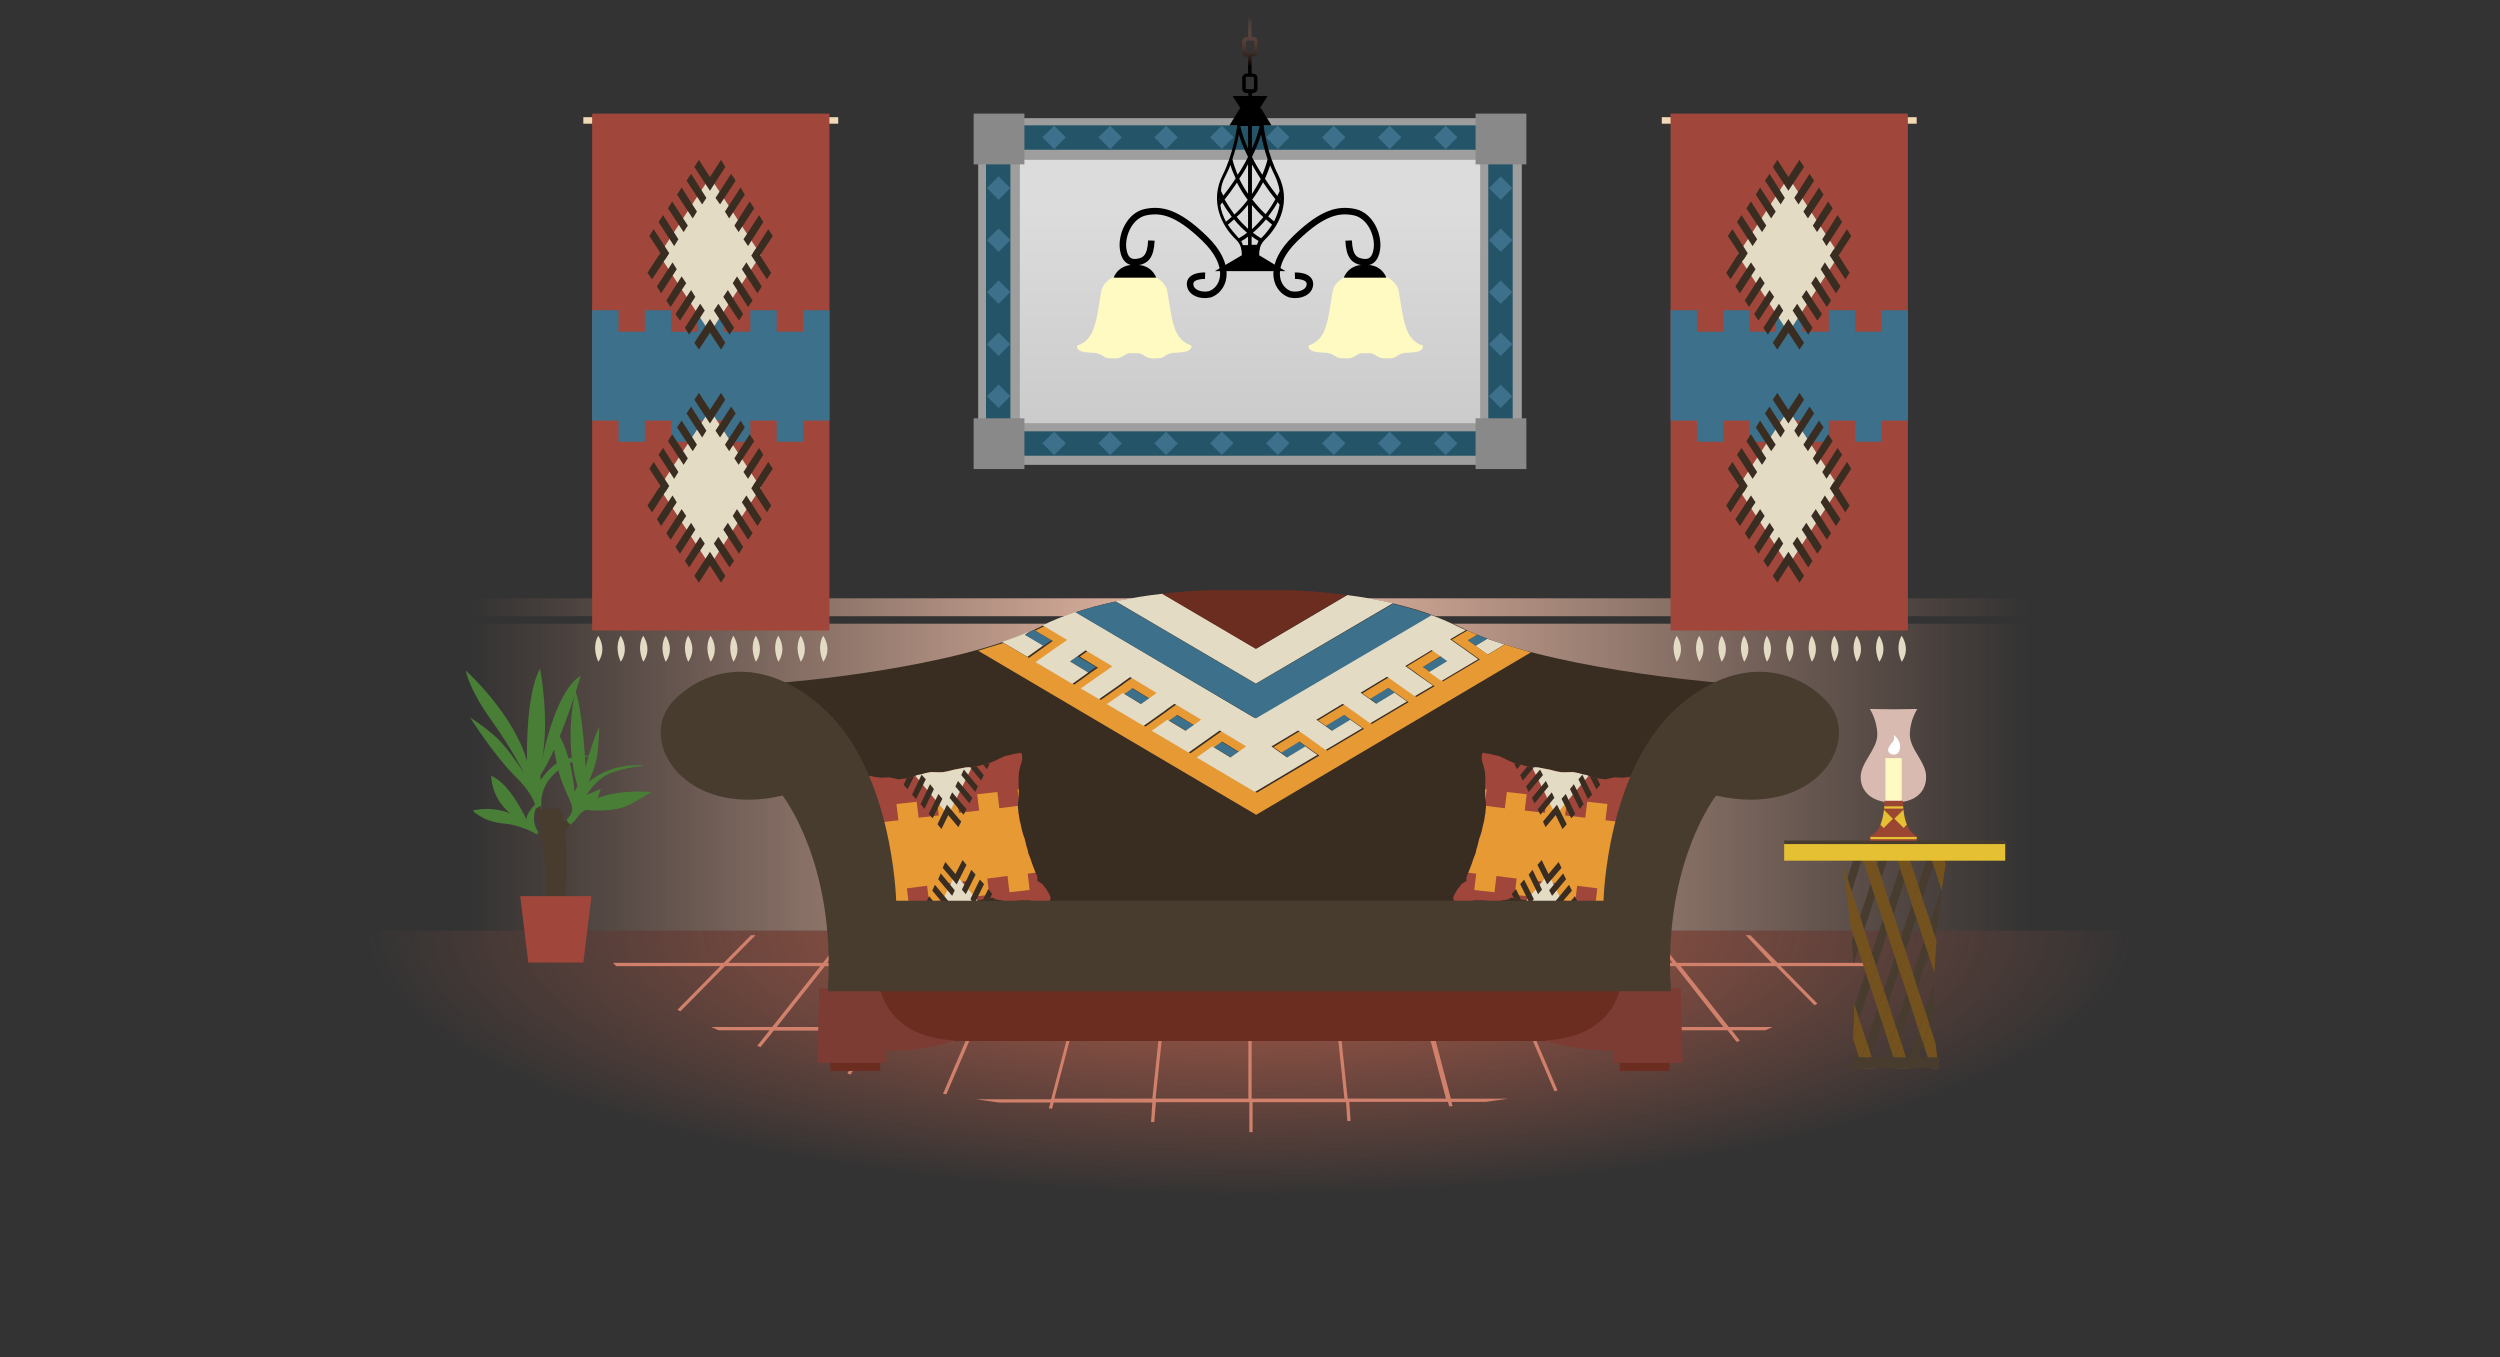 <?xml version="1.0" encoding="utf-8"?>
<!-- Generator: Adobe Illustrator 18.0.0, SVG Export Plug-In . SVG Version: 6.00 Build 0)  -->
<!DOCTYPE svg PUBLIC "-//W3C//DTD SVG 1.1//EN" "http://www.w3.org/Graphics/SVG/1.1/DTD/svg11.dtd">
<svg version="1.1" id="Layer_1" xmlns="http://www.w3.org/2000/svg" xmlns:xlink="http://www.w3.org/1999/xlink" x="0px" y="0px"
	 viewBox="0 0 768 417" enable-background="new 0 0 768 417" xml:space="preserve">
<rect x="0" y="0" width="768" height="417" fill="#333333" stroke="none"/>
<g>
	<linearGradient id="SVGID_1_" gradientUnits="userSpaceOnUse" x1="383.5" y1="64" x2="383.5" y2="182.068">
		<stop  offset="0" style="stop-color:#DCDCDC"/>
		<stop  offset="1" style="stop-color:#BEBEBE"/>
	</linearGradient>
	<rect x="305" y="42" fill="url(#SVGID_1_)" width="157" height="94"/>
	<rect x="454.7" y="45.6" fill="#9E9E9E" width="12.8" height="87.9"/>
	<rect x="300.5" y="45.6" fill="#9E9E9E" width="12.8" height="87.9"/>
	<rect x="313" y="36.3" fill="#9E9E9E" width="141.9" height="12.8"/>
	<rect x="313" y="130" fill="#9E9E9E" width="141.9" height="12.8"/>
	<g>
		<rect x="307.2" y="38.5" fill="#235468" width="152" height="7.5"/>
		<g>
			
				<rect x="321.3" y="39.7" transform="matrix(0.707 0.707 -0.707 0.707 124.736 -216.639)" fill="#3C708B" width="5.1" height="5.1"/>
			
				<rect x="338.5" y="39.7" transform="matrix(0.707 0.707 -0.707 0.707 129.768 -228.786)" fill="#3C708B" width="5.1" height="5.1"/>
			
				<rect x="355.7" y="39.7" transform="matrix(0.707 0.707 -0.707 0.707 134.799 -240.934)" fill="#3C708B" width="5.1" height="5.1"/>
			
				<rect x="372.8" y="39.7" transform="matrix(0.707 0.707 -0.707 0.707 139.831 -253.081)" fill="#3C708B" width="5.1" height="5.1"/>
			
				<rect x="390" y="39.7" transform="matrix(0.707 0.707 -0.707 0.707 144.862 -265.228)" fill="#3C708B" width="5.1" height="5.1"/>
			
				<rect x="407.2" y="39.7" transform="matrix(0.707 0.707 -0.707 0.707 149.894 -277.375)" fill="#3C708B" width="5.1" height="5.1"/>
			
				<rect x="424.4" y="39.7" transform="matrix(0.707 0.707 -0.707 0.707 154.925 -289.522)" fill="#3C708B" width="5.1" height="5.1"/>
			
				<rect x="441.6" y="39.7" transform="matrix(0.707 0.707 -0.707 0.707 159.957 -301.669)" fill="#3C708B" width="5.1" height="5.1"/>
		</g>
	</g>
	<g>
		<rect x="457.2" y="47.1" fill="#235468" width="7.5" height="83.4"/>
		
			<rect x="458.4" y="55.2" transform="matrix(-0.707 0.707 -0.707 -0.707 827.737 -227.27)" fill="#3C708B" width="5.1" height="5.1"/>
		
			<rect x="458.4" y="71.2" transform="matrix(-0.707 0.707 -0.707 -0.707 839.044 -199.972)" fill="#3C708B" width="5.1" height="5.1"/>
		
			<rect x="458.4" y="87.2" transform="matrix(-0.707 0.707 -0.707 -0.707 850.351 -172.673)" fill="#3C708B" width="5.1" height="5.1"/>
		
			<rect x="458.4" y="103.2" transform="matrix(-0.707 0.707 -0.707 -0.707 861.659 -145.375)" fill="#3C708B" width="5.1" height="5.1"/>
		
			<rect x="458.4" y="119.2" transform="matrix(-0.707 0.707 -0.707 -0.707 872.966 -118.076)" fill="#3C708B" width="5.1" height="5.1"/>
	</g>
	<g>
		<rect x="302.9" y="47.1" fill="#235468" width="7.5" height="83.4"/>
		
			<rect x="304.1" y="55.2" transform="matrix(-0.707 0.707 -0.707 -0.707 564.415 -118.199)" fill="#3C708B" width="5.1" height="5.1"/>
		
			<rect x="304.1" y="71.2" transform="matrix(-0.707 0.707 -0.707 -0.707 575.723 -90.9)" fill="#3C708B" width="5.1" height="5.1"/>
		
			<rect x="304.1" y="87.2" transform="matrix(-0.707 0.707 -0.707 -0.707 587.03 -63.602)" fill="#3C708B" width="5.1" height="5.1"/>
		
			<rect x="304.1" y="103.2" transform="matrix(-0.707 0.707 -0.707 -0.707 598.337 -36.304)" fill="#3C708B" width="5.1" height="5.1"/>
		
			<rect x="304.1" y="119.2" transform="matrix(-0.707 0.707 -0.707 -0.707 609.645 -9.005)" fill="#3C708B" width="5.1" height="5.1"/>
	</g>
	<g>
		<rect x="307.2" y="132.5" fill="#235468" width="152" height="7.5"/>
		<g>
			
				<rect x="321.3" y="133.7" transform="matrix(0.707 0.707 -0.707 0.707 191.204 -189.107)" fill="#3C708B" width="5.1" height="5.1"/>
			
				<rect x="338.5" y="133.7" transform="matrix(0.707 0.707 -0.707 0.707 196.236 -201.255)" fill="#3C708B" width="5.1" height="5.1"/>
			
				<rect x="355.7" y="133.7" transform="matrix(0.707 0.707 -0.707 0.707 201.267 -213.402)" fill="#3C708B" width="5.1" height="5.1"/>
			
				<rect x="372.8" y="133.7" transform="matrix(0.707 0.707 -0.707 0.707 206.299 -225.549)" fill="#3C708B" width="5.1" height="5.1"/>
			
				<rect x="390" y="133.7" transform="matrix(0.707 0.707 -0.707 0.707 211.33 -237.696)" fill="#3C708B" width="5.1" height="5.1"/>
			
				<rect x="407.2" y="133.7" transform="matrix(0.707 0.707 -0.707 0.707 216.362 -249.843)" fill="#3C708B" width="5.1" height="5.1"/>
			
				<rect x="424.4" y="133.7" transform="matrix(0.707 0.707 -0.707 0.707 221.393 -261.99)" fill="#3C708B" width="5.1" height="5.1"/>
			
				<rect x="441.6" y="133.7" transform="matrix(0.707 0.707 -0.707 0.707 226.424 -274.137)" fill="#3C708B" width="5.1" height="5.1"/>
		</g>
	</g>
	<rect x="453.3" y="34.9" fill="#898989" width="15.6" height="15.6"/>
	<rect x="453.3" y="128.5" fill="#898989" width="15.6" height="15.6"/>
	<rect x="299.1" y="34.9" fill="#898989" width="15.6" height="15.6"/>
	<rect x="299.1" y="128.5" fill="#898989" width="15.6" height="15.6"/>
</g>
<g id="floor">
	<defs>
		<rect id="SVGID_2_" y="285.9" width="768" height="131.1"/>
	</defs>
	<clipPath id="SVGID_3_">
		<use xlink:href="#SVGID_2_"  overflow="visible"/>
	</clipPath>
	
		<radialGradient id="SVGID_4_" cx="384" cy="285.893" r="271.903" gradientTransform="matrix(1 0 0 0.3 0 200.125)" gradientUnits="userSpaceOnUse">
		<stop  offset="0" style="stop-color:#BF614C"/>
		<stop  offset="0.859" style="stop-color:#BF614C;stop-opacity:0.141"/>
		<stop  offset="1" style="stop-color:#BF614C;stop-opacity:0"/>
	</radialGradient>
	<ellipse clip-path="url(#SVGID_3_)" fill="url(#SVGID_4_)" cx="384" cy="285.9" rx="366.5" ry="116.4"/>
</g>
<g>
	<g>
		<path d="M373.2,83.3h21.7l-8.1-4.9c0-0.7,0.1-1.6,0.3-2.4c0.3-0.9,0.7-1.6,1.4-2.3c4.7-4.5,8.2-12,4.2-19.9
			c-3.3-6.4-4.4-13.9-4.5-15.3h2.4l-3.2-5.2H387l2.4-3.8h-4.8v-1.6h-1.1v1.6h-4.8l2.4,3.8h-0.2l-3.2,5.2h2.4
			c-0.2,1.4-1.3,8.9-4.5,15.3c-4,7.9-0.5,15.5,4.2,19.9c0.7,0.7,1.1,1.4,1.4,2.3l0,0c0.2,0.8,0.3,1.6,0.3,2.4L373.2,83.3z
			 M381.3,74.1c0.7-0.4,1.5-0.9,2.1-1.4v2.6h-1.6C381.7,74.8,381.5,74.4,381.3,74.1z M374.7,60.9c0,0.1,0.1,0.2,0.1,0.3
			c0,0.1-0.1,0.1-0.1,0.2C374.7,61.2,374.7,61,374.7,60.9z M375.5,62.2c0.7,1.3,1.7,2.8,2.9,4.4c-0.9,0.8-1.5,1.3-1.8,1.5
			c-0.8-1.6-1.5-3.3-1.7-5.1C375,62.8,375.2,62.5,375.5,62.2z M376.2,61.3c1-1.2,2.3-3,3.8-5.2c1,2,2.1,3.7,3.3,5.3
			c-1.4,1.9-2.9,3.4-4.1,4.5C377.9,64.1,376.9,62.5,376.2,61.3z M393.3,61.3c0-0.1-0.1-0.1-0.1-0.2c0.1-0.1,0.1-0.2,0.1-0.3
			C393.3,61,393.3,61.2,393.3,61.3z M393.1,62.9c-0.3,1.8-0.9,3.6-1.7,5.1c-0.3-0.2-0.9-0.7-1.8-1.5c1.2-1.6,2.2-3.1,2.9-4.4
			C392.8,62.5,393,62.8,393.1,62.9z M388.8,65.8c-1.2-1.1-2.6-2.6-4.1-4.5c1.1-1.5,2.3-3.3,3.3-5.3c1.5,2.2,2.8,4,3.8,5.2
			C391.1,62.5,390.1,64.1,388.8,65.8z M386.1,75.2h-1.6v-2.6c0.7,0.5,1.4,1,2.1,1.4C386.5,74.4,386.3,74.8,386.1,75.2z M388.1,66.7
			c-1,1.2-2.2,2.5-3.5,3.7v-7.4C385.8,64.4,387,65.7,388.1,66.7z M384.6,59.6v-9.1c0.9,1.6,1.8,3.1,2.7,4.5
			C386.4,56.7,385.5,58.2,384.6,59.6z M384.6,48.2c1.1-2.2,2.1-4.5,2.8-6.9c0.4,2,1,4.7,2,7.6c-0.4,1.7-1,3.3-1.6,4.8
			C386.7,52.1,385.6,50.2,384.6,48.2z M384.6,45.7v-7h2.4C386.4,41.1,385.6,43.5,384.6,45.7z M383.4,45.7c-1-2.3-1.9-4.6-2.4-7h2.4
			V45.7z M380.6,41.3c0.7,2.4,1.7,4.7,2.8,6.9c-1,2-2.1,3.9-3.2,5.5c-0.6-1.5-1.2-3.1-1.6-4.8C379.6,46,380.2,43.3,380.6,41.3z
			 M383.4,50.4v9.1c-1-1.4-1.9-2.9-2.7-4.6C381.6,53.6,382.6,52.1,383.4,50.4z M383.4,62.9v7.4c-1.3-1.2-2.5-2.4-3.5-3.7
			C381,65.7,382.2,64.4,383.4,62.9z M387.7,72.9c-0.1,0.1-0.2,0.2-0.3,0.3c-0.9-0.5-1.7-1.1-2.5-1.7c1.5-1.3,2.9-2.7,4-4.1
			c1,0.9,1.7,1.4,1.9,1.6C389.9,70.4,388.8,71.8,387.7,72.9z M393.1,58.7c-0.1,0.2-0.3,0.7-0.7,1.5c-1-1.3-2.4-3.1-3.8-5.3
			c0.6-1.3,1.1-2.7,1.6-4.1c0.5,1.2,1,2.3,1.6,3.5C392.4,55.7,392.9,57.2,393.1,58.7z M376.4,54.2c0.6-1.1,1.1-2.3,1.6-3.5
			c0.4,1.4,1,2.8,1.6,4.1c-1.4,2.2-2.8,4-3.8,5.3c-0.4-0.8-0.7-1.4-0.7-1.5C375.1,57.2,375.6,55.7,376.4,54.2z M377.2,69
			c0.2-0.1,0.9-0.7,1.9-1.6c1.1,1.4,2.5,2.8,4,4.1c-0.8,0.6-1.6,1.2-2.5,1.7c-0.1-0.1-0.2-0.2-0.3-0.3
			C379.2,71.7,378.1,70.4,377.2,69z"/>
		<linearGradient id="SVGID_5_" gradientUnits="userSpaceOnUse" x1="384" y1="20.449" x2="384" y2="4.961">
			<stop  offset="0" style="stop-color:#000000"/>
			<stop  offset="0.993" style="stop-color:#E79376;stop-opacity:0"/>
		</linearGradient>
		<path fill="url(#SVGID_5_)" d="M384.9,17.3c0.8,0,1.4-0.6,1.4-1.4v-3.2c0-0.8-0.6-1.4-1.4-1.4h-0.4V0h-1.1v11.4h-0.4
			c-0.8,0-1.4,0.6-1.4,1.4V16c0,0.8,0.6,1.4,1.4,1.4h0.4v5.2h-0.4c-0.8,0-1.4,0.6-1.4,1.4v3.2c0,0.8,0.6,1.4,1.4,1.4h1.9
			c0.8,0,1.4-0.6,1.4-1.4v-3.2c0-0.8-0.6-1.4-1.4-1.4h-0.4v-5.2H384.9z M385.2,23.9v3.2c0,0.1-0.1,0.3-0.3,0.3h-1.9
			c-0.1,0-0.3-0.1-0.3-0.3v-3.2c0-0.1,0.1-0.3,0.3-0.3h1.9C385.1,23.7,385.2,23.8,385.2,23.9z M382.8,16v-3.2c0-0.1,0.1-0.3,0.3-0.3
			h1.9c0.1,0,0.3,0.1,0.3,0.3V16c0,0.1-0.1,0.3-0.3,0.3h-1.9C382.9,16.2,382.8,16.1,382.8,16z"/>
	</g>
	<g>
		<g>
			<path fill="#FFFAC1" d="M436.8,106c-0.6-0.1-2.8-0.9-4.3-3.9c-1.5-3-2.2-9.4-2.8-12.6c-0.6-3.3-4.6-4.9-4.6-4.9h-11.1
				c0,0-4,1.6-4.6,4.9c-0.6,3.3-1.3,9.7-2.8,12.6c-1.5,3-3.7,3.7-4.3,3.9c-0.6,0.1-0.6,1.6,1.8,2.1c2.4,0.4,4.2,0,5.6,1
				c1.5,1,1.8,1,4.2,1s2.8-1.6,4.5-1.6c0.9,0,1.8,0,2.5,0c1.6,0,2.1,1.6,4.5,1.6c2.4,0,2.7,0,4.2-1c1.5-1,3.3-0.6,5.6-1
				C437.4,107.6,437.4,106.2,436.8,106z"/>
			<path fill="none" stroke="#000000" stroke-width="2" stroke-miterlimit="10" d="M397.8,84.7c0,0,4.9-0.2,4.6,2.8
				c-0.3,3-4.7,3.6-6.6,2.7c-4.1-1.9-6.3-8.8,2.2-17s13.4-9,18.2-8c4.8,1.1,7.3,7,6.8,11.1s-2.7,4.6-4.9,4.1
				c-1.9-0.4-3.6-1.5-3.8-6.5"/>
			<path d="M420.2,81.4h-1.7c-2.6,0-4.8,1.6-5.7,3.9h13.1C425,83,422.8,81.4,420.2,81.4z"/>
		</g>
		<g>
			<path fill="#FFFAC1" d="M331.2,106c0.6-0.1,2.8-0.9,4.3-3.9c1.5-3,2.2-9.4,2.8-12.6c0.6-3.3,4.6-4.9,4.6-4.9h11.1
				c0,0,4,1.6,4.6,4.9c0.6,3.3,1.3,9.7,2.8,12.6c1.5,3,3.7,3.7,4.3,3.9c0.6,0.1,0.6,1.6-1.8,2.1c-2.4,0.4-4.2,0-5.6,1
				c-1.5,1-1.8,1-4.2,1s-2.8-1.6-4.5-1.6c-0.9,0-1.8,0-2.5,0c-1.6,0-2.1,1.6-4.5,1.6c-2.4,0-2.7,0-4.2-1c-1.5-1-3.3-0.6-5.6-1
				C330.6,107.6,330.6,106.2,331.2,106z"/>
			<path fill="none" stroke="#000000" stroke-width="2" stroke-miterlimit="10" d="M370.2,84.7c0,0-4.9-0.2-4.6,2.8
				c0.3,3,4.7,3.6,6.6,2.7c4.1-1.9,6.3-8.8-2.2-17s-13.4-9-18.2-8c-4.8,1.1-7.3,7-6.8,11.1s2.7,4.6,4.9,4.1c1.9-0.4,3.6-1.5,3.8-6.5
				"/>
			<path d="M347.8,81.4h1.7c2.6,0,4.8,1.6,5.7,3.9h-13.1C343,83,345.2,81.4,347.8,81.4z"/>
		</g>
	</g>
</g>
<path fill="#D1816B" d="M544.2,295.8h-29.1l-6.7-8.5h-1.3l6.7,8.5h-26.6l-5.1-8.5H481l5.1,8.5h-25l-3.7-8.5h-1.1l3.7,8.5h-25.8
	l-2.2-8.5h-1l2.2,8.5h-23.6l-0.9-8.5h-1l0.9,8.5h-24.1v-8.5h-1v8.5h-24.1l0.9-8.5h-1l-0.9,8.5h-23.6l2.2-8.5h-1l-2.2,8.5H308
	l3.7-8.5h-1.1l-3.7,8.5h-25l5.1-8.5h-1.2l-5.1,8.5h-26.6l6.7-8.5h-1.3l-6.7,8.5h-29.1l8.4-8.5h-1.4l-8.4,8.5h-34
	c0.3,0.3,0.7,0.7,1,1h32l-13.2,13.4c0.3,0.2,0.6,0.3,0.9,0.5l13.7-13.9h29.3l-14.8,18.7h-18.7c0.7,0.3,1.5,0.7,2.2,1h15.7l-3.8,4.8
	c0.3,0.1,0.7,0.2,1,0.4l4.1-5.1h30.5l-7.9,13.2c0.3,0.1,0.7,0.2,1,0.3l8.1-13.5H298l-8.3,19.4c0.3,0.1,0.7,0.1,1,0.2l8.4-19.5h29.3
	l-5.5,21h-23c2.3,0.3,4.6,0.7,7,1h15.8l-0.5,1.8c0.3,0,0.7,0.1,1,0.1l0.5-1.9h30.3l-0.4,6c0.3,0,0.7,0,1,0l0.5-6.1h28.7v9.2
	c0.3,0,0.7,0,1,0v-9.2h28.7l0.4,5.8c0.3,0,0.7,0,1-0.1l-0.4-5.8h30.3l0.4,1.4c0.3,0,0.7-0.1,1-0.1l-0.3-1.3h10.5
	c2.4-0.3,4.7-0.7,7-1h-17.7l-5.5-21h29.3l8,18.7c0.3-0.1,0.7-0.1,1-0.2l-7.9-18.5h28.5l7.3,12.3c0.3-0.1,0.7-0.2,1-0.3l-7.2-12h30.5
	l2.8,3.6c0.3-0.1,0.7-0.3,1-0.4l-2.5-3.2h10.3c0.8-0.3,1.5-0.7,2.2-1h-13.4l-14.8-18.7h29.3l11.8,12c0.3-0.2,0.6-0.3,0.9-0.5
	l-11.3-11.5h26.7c0.3-0.3,0.7-0.7,1-1h-28.6l-8.4-8.5h-1.4L544.2,295.8z M334.6,296.8h23.7l-2,18.7h-26.7L334.6,296.8z M268.9,315.5
	h-30.3l14.8-18.7h26.8L268.9,315.5z M298.4,315.5h-28.3l11.2-18.7h25.2L298.4,315.5z M299.5,315.5l8-18.7h26l-4.9,18.7H299.5z
	 M354,337.5h-30.1l5.5-21h26.8L354,337.5z M383.5,337.5H355l2.2-21h26.3V337.5z M383.5,315.5h-26.2l2-18.7h24.2V315.5z M433.4,296.8
	l4.9,18.7h-26.7l-2-18.7H433.4z M384.5,296.8h24.2l2,18.7h-26.2V296.8z M384.5,337.5v-21h26.3l2.2,21H384.5z M444.2,337.5H414
	l-2.2-21h26.8L444.2,337.5z M439.4,315.5l-4.9-18.7h26l8,18.7H439.4z M469.6,315.5l-8-18.7h25.2l11.2,18.7H469.6z M529.4,315.5
	h-30.3l-11.2-18.7h26.8L529.4,315.5z"/>
<linearGradient id="SVGID_6_" gradientUnits="userSpaceOnUse" x1="144.5" y1="238.742" x2="623.5" y2="238.742">
	<stop  offset="0" style="stop-color:#E79376;stop-opacity:0"/>
	<stop  offset="3.176562e-02" style="stop-color:#EA9E82;stop-opacity:6.545526e-02"/>
	<stop  offset="9.629258e-02" style="stop-color:#EDAD94;stop-opacity:0.198"/>
	<stop  offset="0.173" style="stop-color:#F0B9A1;stop-opacity:0.357"/>
	<stop  offset="0.274" style="stop-color:#F2BFA9;stop-opacity:0.564"/>
	<stop  offset="0.485" style="stop-color:#F2C1AB"/>
	<stop  offset="0.721" style="stop-color:#F2BFA9;stop-opacity:0.541"/>
	<stop  offset="0.824" style="stop-color:#F0B9A2;stop-opacity:0.341"/>
	<stop  offset="0.901" style="stop-color:#EDAE95;stop-opacity:0.192"/>
	<stop  offset="0.965" style="stop-color:#EA9F83;stop-opacity:6.764621e-02"/>
	<stop  offset="1" style="stop-color:#E79376;stop-opacity:0"/>
</linearGradient>
<rect x="144.5" y="191.6" fill="url(#SVGID_6_)" width="479" height="94.3"/>
<linearGradient id="SVGID_7_" gradientUnits="userSpaceOnUse" x1="144.5" y1="186.495" x2="623.5" y2="186.495">
	<stop  offset="0" style="stop-color:#E79376;stop-opacity:0"/>
	<stop  offset="3.176562e-02" style="stop-color:#EA9E82;stop-opacity:6.545526e-02"/>
	<stop  offset="9.629258e-02" style="stop-color:#EDAD94;stop-opacity:0.198"/>
	<stop  offset="0.173" style="stop-color:#F0B9A1;stop-opacity:0.357"/>
	<stop  offset="0.274" style="stop-color:#F2BFA9;stop-opacity:0.564"/>
	<stop  offset="0.485" style="stop-color:#F2C1AB"/>
	<stop  offset="0.721" style="stop-color:#F2BFA9;stop-opacity:0.541"/>
	<stop  offset="0.824" style="stop-color:#F0B9A2;stop-opacity:0.341"/>
	<stop  offset="0.901" style="stop-color:#EDAE95;stop-opacity:0.192"/>
	<stop  offset="0.965" style="stop-color:#EA9F83;stop-opacity:6.764621e-02"/>
	<stop  offset="1" style="stop-color:#E79376;stop-opacity:0"/>
</linearGradient>
<rect x="144.5" y="183.8" fill="url(#SVGID_7_)" width="479" height="5.5"/>
<g>
	<g>
		<polygon fill="#483C2F" points="582.1,293.9 578.7,304.1 580.1,308.2 583.4,298 		"/>
		<polygon fill="#483C2F" points="585.4,292.1 588.7,281.9 587.3,277.8 584,288 		"/>
		<polygon fill="#483C2F" points="573.5,320.1 574.8,324.2 578.2,314.1 576.8,309.9 		"/>
		<polygon fill="#483C2F" points="571.5,326 570.8,328.2 572.3,328.2 		"/>
		<path fill="#483C2F" d="M590.6,276.1l3.3-10.2l-1-3.2l0.1,0c-0.2,0-0.5,0-0.7,0l-3,9.3L590.6,276.1z"/>
		<polygon fill="#483C2F" points="576.4,296.9 579.7,286.7 578.4,282.6 575,292.8 		"/>
		<polygon fill="#483C2F" points="573.1,298.7 569.8,308.9 571.1,313 574.5,302.8 		"/>
		<polygon fill="#483C2F" points="585,270.7 583.7,266.6 580.3,276.8 581.7,280.9 		"/>
		<polygon fill="#483C2F" points="569.2,318.9 569.2,318.9 569.2,318.9 		"/>
		<path fill="#483C2F" d="M586.9,264.8l0.7-2.3c-0.5,0-1,0-1.5,0L586.9,264.8z"/>
		<path fill="#483C2F" d="M568.9,289.2c0.2,2.2,0.3,4.5,0.5,6.9l1.5-4.5l-1.4-4.1L568.9,289.2z"/>
		<path fill="#483C2F" d="M578,269.6l2.4-7.2c-0.7,0-1.7,0.1-2.7,0.1l-1,3L578,269.6z"/>
		<polygon fill="#483C2F" points="572.7,285.7 576,275.5 574.7,271.4 571.4,281.6 		"/>
		<polygon fill="#483C2F" points="587.7,299.2 589,303.4 592.4,293.2 591,289.1 		"/>
		<polygon fill="#483C2F" points="580.5,321.2 578.2,328.2 580.9,328.2 581.8,325.3 		"/>
		<path fill="#483C2F" d="M594.3,287.3l1-2.9c0.4-4,0.8-7.6,1.2-10.8l-0.2-0.6l-3.3,10.2L594.3,287.3z"/>
		<polygon fill="#483C2F" points="585.8,305.1 582.4,315.3 583.8,319.4 587.1,309.2 		"/>
		<polygon fill="#483C2F" points="589.4,316.4 586.1,326.6 586.6,328.2 588.3,328.2 590.8,320.5 		"/>
		<path fill="#483C2F" d="M594.2,302l-2.8,8.5l1.4,4.1l1.4-4.2C594.1,307.6,594.1,304.8,594.2,302z"/>
		<path fill="#483C2F" d="M568.8,273.9l3.3-10.2l-0.3-1c-0.7,0-1.4,0-2,0l-2.3,7.1L568.8,273.9z"/>
		<g>
			<polygon fill="#74521E" points="578.4,282.6 580.3,276.8 578,269.6 576,275.5 			"/>
			<path fill="#74521E" d="M572.2,263.7l2.5,7.7l1.9-5.9l-1-2.9c-1,0-2.1,0.1-3.1,0.1L572.2,263.7z"/>
			<polygon fill="#74521E" points="584,288 581.7,280.9 579.7,286.7 582.1,293.9 			"/>
			<path fill="#74521E" d="M590.8,320.5l2.5,7.7h2.3c-0.4-2.5-0.7-5.1-1-7.7l-1.9-5.8L590.8,320.5z"/>
			<polygon fill="#74521E" points="587.1,309.2 589.4,316.4 591.4,310.5 589,303.4 			"/>
			<polygon fill="#74521E" points="585.4,292.1 583.4,298 585.8,305.1 587.7,299.2 			"/>
			<polygon fill="#74521E" points="582.1,293.9 583.4,298 585.4,292.1 584,288 			"/>
			<polygon fill="#74521E" points="579.7,286.7 581.7,280.9 580.3,276.8 578.4,282.6 			"/>
			<polygon fill="#74521E" points="578,269.6 576.6,265.5 574.7,271.4 576,275.5 			"/>
			<polygon fill="#74521E" points="585.8,305.1 587.1,309.2 589,303.4 587.7,299.2 			"/>
			<polygon fill="#74521E" points="590.8,320.5 592.7,314.6 591.4,310.5 589.4,316.4 			"/>
			<path fill="#74521E" d="M571.8,262.7l0.3,1l0.3-1C572.3,262.7,572.1,262.7,571.8,262.7z"/>
			<polygon fill="#74521E" points="591,289.1 593,283.2 590.6,276.1 588.7,281.9 			"/>
			<path fill="#74521E" d="M585,262.5c-1.2,0-2.2-0.1-2.7-0.1l1.4,4.2L585,262.5z"/>
			<polygon fill="#74521E" points="587.3,277.8 589.3,271.9 586.9,264.8 585,270.7 			"/>
			<path fill="#74521E" d="M592.4,293.2l1.9,5.7c0.1-3.4,0.3-6.7,0.6-9.9l-0.6-1.7L592.4,293.2z"/>
			<polygon fill="#74521E" points="588.7,281.9 590.6,276.1 589.3,271.9 587.3,277.8 			"/>
			<path fill="#74521E" d="M586.9,264.8l-0.8-2.3c-0.4,0-0.8,0-1.2,0l-1.3,4.1l1.4,4.1L586.9,264.8z"/>
			<polygon fill="#74521E" points="593,283.2 591,289.1 592.4,293.2 594.3,287.3 			"/>
			<path fill="#74521E" d="M595,262.7l-1,3.2l2.3,7.1l0.5-1.5c0.3-2.4,0.7-4.5,0.9-6l-0.9-2.8C596.3,262.7,595.7,262.7,595,262.7z"
				/>
			<path fill="#74521E" d="M593,262.7L593,262.7l1,3.2l1-3.2C594.4,262.7,593.7,262.7,593,262.7z"/>
			<path fill="#74521E" d="M596.8,271.5l-0.5,1.5l0.2,0.6C596.6,272.9,596.7,272.2,596.8,271.5z"/>
			<path fill="#74521E" d="M569.4,287.4l1.9-5.9l-2.5-7.7l-1.1,3.5c0.3,2.2,0.5,4.6,0.8,7.1L569.4,287.4z"/>
			<polygon fill="#74521E" points="572.7,285.7 570.8,291.6 573.1,298.7 575,292.8 			"/>
			<polygon fill="#74521E" points="586.1,326.6 583.8,319.4 581.8,325.3 582.8,328.2 585.6,328.2 			"/>
			<path fill="#74521E" d="M567.5,269.8l-1.6-4.7c0.3,1.5,0.6,3.7,1,6.5L567.5,269.8z"/>
			<polygon fill="#74521E" points="574.5,302.8 576.8,309.9 578.7,304.1 576.4,296.9 			"/>
			<polygon fill="#74521E" points="580.1,308.2 578.2,314.1 580.5,321.2 582.4,315.3 			"/>
			<polygon fill="#74521E" points="578.7,304.1 576.8,309.9 578.2,314.1 580.1,308.2 			"/>
			<polygon fill="#74521E" points="576.4,296.9 575,292.8 573.1,298.7 574.5,302.8 			"/>
			<polygon fill="#74521E" points="571.4,281.6 569.4,287.4 570.8,291.6 572.7,285.7 			"/>
			<polygon fill="#74521E" points="580.5,321.2 581.8,325.3 583.8,319.4 582.4,315.3 			"/>
			<polygon fill="#74521E" points="586.6,328.2 586.1,326.6 585.6,328.2 			"/>
			<path fill="#74521E" d="M567.5,269.8l-0.6,1.7c0.2,1.8,0.5,3.7,0.8,5.9l1.1-3.5L567.5,269.8z"/>
			<polygon fill="#74521E" points="571.1,313 569.2,318.9 571.5,326 573.5,320.1 			"/>
			<path fill="#74521E" d="M569.6,308.4c0,0.3,0,0.7,0,1l0.2-0.5L569.6,308.4z"/>
			<polygon fill="#74521E" points="573.5,328.2 576.1,328.2 574.8,324.2 			"/>
			<polygon fill="#74521E" points="571.5,326 572.3,328.2 573.5,328.2 574.8,324.2 573.5,320.1 			"/>
			<path fill="#74521E" d="M569.8,308.9l-0.2,0.5c0,3.2-0.2,6.4-0.4,9.5l0,0l1.9-5.9L569.8,308.9z"/>
		</g>
		<rect x="548.1" y="258.9" fill="#E6C033" width="67.9" height="5.5"/>
		<rect x="548.1" y="258.2" fill="#483C2F" width="67.9" height="1.1"/>
		<rect x="569" y="324.8" fill="#483C2F" width="26.7" height="3.3"/>
	</g>
	<g>
		<path fill="#D9BAB1" d="M586.7,225.7c0-4.5,2.3-7.9,2.3-7.9l-7.3,0.1l-7.3-0.1c0,0,2.3,3.4,2.3,7.9c0,4.5-5.1,8.5-5.1,13
			c0,3.9,2.6,6.8,7.1,7.6v0.2c0.4,0,1.1,0,2.3,0c0.5,0,0.9,0,1.3,0c1.2,0,1.9,0,2.3,0v-0.2c4.6-0.7,7.1-3.7,7.1-7.6
			C591.8,234.2,586.7,230.2,586.7,225.7z"/>
		<g>
			<defs>
				<path id="SVGID_8_" d="M584.6,246h-0.3h-5.1h-0.3c0,0,0.3,9-4.4,10.8v1.5h7.1h0.1h7.1v-1.5C584.3,254.9,584.6,246,584.6,246z"/>
			</defs>
			<use xlink:href="#SVGID_8_"  overflow="visible" fill="#9B4533"/>
			<clipPath id="SVGID_9_">
				<use xlink:href="#SVGID_8_"  overflow="visible"/>
			</clipPath>
			<g clip-path="url(#SVGID_9_)">
				
					<rect x="582.8" y="249.6" transform="matrix(0.707 0.707 -0.707 0.707 349.218 -339.833)" fill="#E6C033" width="4" height="4"/>
				
					<rect x="576.7" y="249.6" transform="matrix(0.707 0.707 -0.707 0.707 347.418 -335.487)" fill="#E6C033" width="4" height="4"/>
			</g>
			<rect x="578.5" y="247.7" clip-path="url(#SVGID_9_)" fill="#E6C033" width="6.6" height="0.7"/>
			<rect x="574.6" y="257.1" clip-path="url(#SVGID_9_)" fill="#E6C033" width="14.4" height="0.7"/>
		</g>
		<rect x="579.2" y="232.9" fill="#FFFAC1" width="5" height="13"/>
		<path fill="#FFFFFF" d="M581.8,225.8c0,0,2.5,1.8,1.8,4.5c-0.7,2.7-4.4,1.4-3.4-0.6S582.2,227.9,581.8,225.8z"/>
	</g>
</g>
<path fill="#392D21" d="M448.1,192.4c-13.7-6.9-31.1-9.6-44.5-10.6c-2.8-0.2-5.5-0.3-7.8-0.4H385c0,0-0.3,0-1,0c-0.6,0-1,0-1,0
	h-10.8c-2.4,0.1-5,0.2-7.8,0.4c-13.4,1-30.8,3.7-44.5,10.6c-25.8,13.1-79.6,17.3-79.6,17.3l37.7,78.4l105.9-2.4l105.9,2.4l37.7-78.4
	C527.7,209.6,473.9,205.5,448.1,192.4z"/>
<rect x="254.7" y="301.8" fill="#6C2D21" width="258.5" height="18"/>
<g>
	<rect x="497.6" y="324.3" fill="#6C2D21" width="15.3" height="4.7"/>
	<path fill="#7C3B33" d="M516.3,303.6h-18.7c0,0-1.9,15-22.9,16c0,0,9.1,3.4,21,3.1v3.8h21.2L516.3,303.6z"/>
	<rect x="255.1" y="324.3" fill="#6C2D21" width="15.3" height="4.7"/>
	<path fill="#7C3B33" d="M251.7,303.6h18.7c0,0,1.9,15,22.9,16c0,0-9.1,3.4-21,3.1v3.8h-21.2L251.7,303.6z"/>
</g>
<path fill="#E4DBC5" d="M314.9,195l1.5-1.1c-2.7,1.2-5.6,2.3-8.6,3.3l7.8,4.6l4.9-3.5L314.9,195z"/>
<path fill="#E4DBC5" d="M453.2,198.4l3.8,2.7l5.2-3.1c-1.8-0.6-3.6-1.2-5.4-1.8L453.2,198.4z"/>
<polygon fill="#3C708B" points="347.4,211.3 345,212.9 350.6,216.3 353,214.6 353,214.6 353,214.6 "/>
<path fill="#3C708B" d="M320.6,198.4l2.4-1.7l-5.4-3.2c-0.3,0.2-0.7,0.3-1.1,0.5l-1.5,1.1L320.6,198.4z"/>
<polygon fill="#3C708B" points="331,201.6 328.7,203.2 334.3,206.6 336.7,204.9 "/>
<polygon fill="#3C708B" points="358.8,221.1 364.4,224.5 366.8,222.8 361.1,219.5 "/>
<polygon fill="#3C708B" points="374.9,227.7 372.5,229.3 378.2,232.7 380.6,231 380.6,231 380.5,231 "/>
<polygon fill="#3C708B" points="420.8,214.6 420.8,214.6 420.8,214.6 423.2,216.3 428.8,212.9 426.5,211.3 "/>
<path fill="#3C708B" d="M450.9,196.7l2.4,1.7l3.7-2.2c-1.1-0.4-2.1-0.8-3.1-1.2L450.9,196.7z"/>
<polygon fill="#3C708B" points="439.5,206.6 445.1,203.2 442.8,201.6 437.1,204.9 "/>
<polygon fill="#3C708B" points="407,222.8 407,222.8 407,222.8 409.4,224.5 415,221.1 412.7,219.5 "/>
<polygon fill="#3C708B" points="393.3,231 393.3,231 393.3,231 395.6,232.7 401.3,229.3 398.9,227.7 "/>
<path fill="#E79A34" d="M462.3,198l-5.2,3.1l-3.8-2.7l-2.4-1.7l2.9-1.7c0,0,0,0,0,0c-1-0.4-2-0.8-3-1.3l-2.3,1.3l-2.5,1.5l2.4,1.7
	l0.9,0.6l5.3,3.8l-11.3,6.7l-3.8-2.7l-2.4-1.7l5.6-3.4l-2.4-1.7l-5.6,3.4l-2.5,1.5l2.4,1.7l0,0l0.8,0.6l1.5,1.1l0,0l3.8,2.7
	l-5.6,3.3l-5.9-4.2l-0.2-0.1l-2.4-1.7l-2.5,1.5l-5.6,3.4l2.4,1.7l0,0l5.6-3.4l2.4,1.7l3.8,2.7l-11.3,6.7l-5-3.6l-1-0.7l0,0l0,0
	l-2.4-1.7l-2.5,1.5l-5.6,3.4l2.4,1.7l0,0l5.6-3.4l2.4,1.7l3.7,2.6l-11.3,6.7l-4.2-3l-1.8-1.3l-2.4-1.7l-2.5,1.5l0,0l-5.6,3.4
	l2.4,1.7l0,0l5.6-3.4l2.4,1.7l3.7,2.6l-19.2,11.4l-17.9-10.6l4.8-3.4l2.4-1.7l5.6,3.4l0,0l2.4-1.7l-5.6-3.4l-2.5-1.5l-2.4,1.7
	l-2.4,1.7l-4.8,3.4l-11.3-6.7l4.8-3.4l2.4-1.7l5.6,3.4l2.4-1.7l-8.2-4.9l-2.4,1.7l-0.5,0.4l-6.6,4.7l-11.3-6.7l4.9-3.4l2.4-1.7
	l5.6,3.4l0,0l2.4-1.7l-5.6-3.4l-2.5-1.5l-2.4,1.7l0,0h0l-0.5,0.4l-6.7,4.7l-5.6-3.3l6.4-4.5l0.9-0.6l2.4-1.7l-8.2-4.9l-2.4,1.7
	l5.6,3.4l-2.4,1.7l-4.9,3.5l-11.3-6.7l6.4-4.5l0.9-0.6l2.4-1.7l-7.5-4.5c-0.2,0.1-0.4,0.2-0.6,0.3c-0.7,0.4-1.5,0.7-2.3,1.1
	l-0.2-0.1l0,0l0.2,0.1l5.4,3.2l-2.4,1.7l-4.9,3.5l-7.8-4.6c-2.5,0.8-5.1,1.6-7.8,2.4l85.4,50.4l84.4-49.9
	C467.3,199.5,464.7,198.8,462.3,198z"/>
<path fill="#E4DBC5" d="M330.4,188c-3.5,1.2-6.9,2.5-10.1,4.1l7.5,4.5l-2.4,1.7l-0.9,0.6l-6.4,4.5l11.3,6.7l4.9-3.5l-5.6-3.4
	l2.4-1.7l2.4-1.7l8.2,4.9l-2.4,1.7l-0.9,0.6l-6.4,4.5l5.6,3.3l6.7-4.7l0.5-0.4l2.4-1.7l2.5,1.5l5.6,3.4l-2.4,1.7l-2.4,1.7l-5.6-3.4
	l-4.9,3.4l11.3,6.7l6.6-4.7l0.5-0.4l2.4-1.7l8.2,4.9l-2.4,1.7l-2.4,1.7l-5.6-3.4l-4.8,3.4l11.3,6.7l4.8-3.4l2.4-1.7l2.4-1.7l2.5,1.5
	l5.6,3.4l-2.4,1.7l-2.4,1.7l-5.6-3.4l-4.8,3.4l17.9,10.6l19.2-11.4l-3.7-2.6l-5.6,3.4l-2.4-1.7l-2.4-1.7l8.2-4.9l2.4,1.7l1.8,1.3
	l4.2,3l11.3-6.7l-3.7-2.6l-5.6,3.4l-2.4-1.7l-2.4-1.7l5.6-3.4l2.5-1.5l8.4,6l11.3-6.7l-3.8-2.7l-5.6,3.4l-2.4-1.7l-2.4-1.7l5.6-3.4
	l2.5-1.5l8.5,6l5.6-3.3l-5.3-3.7l-0.8-0.6l-2.4-1.7l2.5-1.5l5.6-3.4l2.4,1.7l2.4,1.7l-5.6,3.4l3.8,2.7l11.3-6.7l-5.3-3.8l-0.9-0.6
	l-2.4-1.7l2.5-1.5l2.3-1.3c-1-0.4-1.9-0.9-2.8-1.3c-2.6-1.3-5.4-2.5-8.2-3.5l-54,31.7L330.4,188z"/>
<path fill="#3C708B" d="M385.8,210.1l-43.1-25.3c-4.1,0.9-8.3,2-12.3,3.3l55.4,32.6l54-31.7c-3.9-1.4-7.9-2.6-11.9-3.5L385.8,210.1z
	"/>
<path fill="#E4DBC5" d="M357.1,182.4c-4.6,0.5-9.5,1.3-14.4,2.3l43.1,25.3l42.1-24.7c-4.7-1.1-9.5-1.9-14-2.5l-28,16.5L357.1,182.4z
	"/>
<path fill="#6C2D21" d="M395.6,181.3h-10.8c0,0-0.3,0-1,0c-0.6,0-1,0-1,0h-10.8c-2.4,0.1-5,0.2-7.8,0.4c-2.3,0.2-4.7,0.4-7.2,0.7
	l28.7,16.9l28-16.5c-3.6-0.5-7.1-0.8-10.3-1.1C400.7,181.5,398,181.4,395.6,181.3z"/>
<g>
	<g>
		<rect x="179.2" y="36" fill="#F2D9B5" width="78.3" height="2"/>
		<rect x="181.9" y="34.9" fill="#A0463B" width="72.9" height="158.8"/>
		<polygon fill="#3C708B" points="246.7,95.3 246.7,101.9 238.6,101.9 238.6,95.3 230.5,95.3 230.5,101.9 222.4,101.9 222.4,95.3 
			214.3,95.3 214.3,101.9 206.2,101.9 206.2,95.3 198.1,95.3 198.1,101.9 190,101.9 190,95.3 181.9,95.3 181.9,129.2 190,129.2 
			190,135.7 198.1,135.7 198.1,129.2 206.2,129.2 206.2,135.7 214.3,135.7 214.3,129.2 222.4,129.2 222.4,135.7 230.5,135.7 
			230.5,129.2 238.6,129.2 238.6,135.7 246.7,135.7 246.7,129.2 254.8,129.2 254.8,95.3 		"/>
		<g>
			<polygon fill="#E4DBC5" points="218.1,54.4 202.5,78.3 218.1,102.2 233.7,78.3 			"/>
			<polygon fill="#392D21" points="218.1,54.4 214.7,49.1 213.3,51.3 218.1,58.6 222.8,51.3 221.5,49.1 			"/>
			<g>
				<polygon fill="#392D21" points="219.8,60.8 221.2,62.8 226,55.5 224.6,53.4 				"/>
				<polygon fill="#392D21" points="222.7,65 224,67.1 228.8,59.8 227.5,57.6 				"/>
				<polygon fill="#392D21" points="225.6,69.3 226.9,71.3 231.7,64 230.3,61.9 				"/>
				<polygon fill="#392D21" points="228.4,73.5 229.8,75.6 234.5,68.2 233.2,66.1 				"/>
				<polygon fill="#392D21" points="231.3,77.8 232.6,79.8 237.4,72.5 236,70.4 				"/>
			</g>
			<g>
				<polygon fill="#392D21" points="198.9,83.8 200.3,85.8 205.1,78.5 203.7,76.4 				"/>
				<polygon fill="#392D21" points="201.8,88 203.1,90.1 207.9,82.7 206.6,80.6 				"/>
				<polygon fill="#392D21" points="204.7,92.3 206,94.3 210.8,87 209.4,84.9 				"/>
				<polygon fill="#392D21" points="207.5,96.5 208.9,98.5 213.6,91.2 212.3,89.1 				"/>
				<polygon fill="#392D21" points="210.4,100.7 211.7,102.8 216.5,95.4 215.1,93.3 				"/>
			</g>
			<g>
				<polygon fill="#392D21" points="217,60.8 215.7,62.8 210.9,55.5 212.3,53.4 				"/>
				<polygon fill="#392D21" points="214.1,65 212.8,67.1 208,59.8 209.4,57.6 				"/>
				<polygon fill="#392D21" points="211.3,69.3 210,71.3 205.2,64 206.5,61.9 				"/>
				<polygon fill="#392D21" points="208.4,73.5 207.1,75.6 202.3,68.2 203.7,66.1 				"/>
				<polygon fill="#392D21" points="205.6,77.8 204.2,79.8 199.5,72.5 200.8,70.4 				"/>
			</g>
			<g>
				<polygon fill="#392D21" points="236.9,83.8 235.6,85.8 230.8,78.5 232.2,76.4 				"/>
				<polygon fill="#392D21" points="234,88 232.7,90.1 227.9,82.7 229.3,80.6 				"/>
				<polygon fill="#392D21" points="231.2,92.3 229.8,94.3 225.1,87 226.4,84.9 				"/>
				<polygon fill="#392D21" points="228.3,96.5 227,98.5 222.2,91.2 223.6,89.1 				"/>
				<polygon fill="#392D21" points="225.5,100.7 224.1,102.8 219.3,95.4 220.7,93.3 				"/>
			</g>
			<polygon fill="#392D21" points="218.1,102.2 221.5,107.4 222.8,105.3 218.1,98 213.3,105.3 214.7,107.4 			"/>
		</g>
		<g>
			<polygon fill="#E4DBC5" points="218.1,125.9 202.5,149.8 218.1,173.7 233.7,149.8 			"/>
			<polygon fill="#392D21" points="218.1,125.9 214.7,120.7 213.3,122.8 218.1,130.1 222.8,122.8 221.5,120.7 			"/>
			<g>
				<polygon fill="#392D21" points="219.8,132.3 221.2,134.4 226,127 224.6,124.9 				"/>
				<polygon fill="#392D21" points="222.7,136.6 224,138.6 228.8,131.3 227.5,129.2 				"/>
				<polygon fill="#392D21" points="225.6,140.8 226.9,142.8 231.7,135.5 230.3,133.4 				"/>
				<polygon fill="#392D21" points="228.4,145 229.8,147.1 234.5,139.7 233.2,137.6 				"/>
				<polygon fill="#392D21" points="231.3,149.3 232.6,151.3 237.4,144 236,141.9 				"/>
			</g>
			<g>
				<polygon fill="#392D21" points="198.9,155.3 200.3,157.4 205.1,150 203.7,147.9 				"/>
				<polygon fill="#392D21" points="201.8,159.5 203.1,161.6 207.9,154.3 206.6,152.2 				"/>
				<polygon fill="#392D21" points="204.7,163.8 206,165.8 210.8,158.5 209.4,156.4 				"/>
				<polygon fill="#392D21" points="207.5,168 208.9,170.1 213.6,162.7 212.3,160.6 				"/>
				<polygon fill="#392D21" points="210.4,172.3 211.7,174.3 216.5,167 215.1,164.9 				"/>
			</g>
			<g>
				<polygon fill="#392D21" points="217,132.3 215.7,134.4 210.9,127 212.3,124.9 				"/>
				<polygon fill="#392D21" points="214.1,136.6 212.8,138.6 208,131.3 209.4,129.2 				"/>
				<polygon fill="#392D21" points="211.3,140.8 210,142.8 205.2,135.5 206.5,133.4 				"/>
				<polygon fill="#392D21" points="208.4,145 207.1,147.1 202.3,139.7 203.7,137.6 				"/>
				<polygon fill="#392D21" points="205.6,149.3 204.2,151.3 199.5,144 200.8,141.9 				"/>
			</g>
			<g>
				<polygon fill="#392D21" points="236.9,155.3 235.6,157.4 230.8,150 232.2,147.9 				"/>
				<polygon fill="#392D21" points="234,159.5 232.7,161.6 227.9,154.3 229.3,152.2 				"/>
				<polygon fill="#392D21" points="231.2,163.8 229.8,165.8 225.1,158.5 226.4,156.4 				"/>
				<polygon fill="#392D21" points="228.3,168 227,170.1 222.2,162.7 223.6,160.6 				"/>
				<polygon fill="#392D21" points="225.5,172.3 224.1,174.3 219.3,167 220.7,164.9 				"/>
			</g>
			<polygon fill="#392D21" points="218.1,173.7 221.5,179 222.8,176.9 218.1,169.5 213.3,176.9 214.7,179 			"/>
		</g>
	</g>
	<g>
		<rect x="510.5" y="36" fill="#F2D9B5" width="78.3" height="2"/>
		<rect x="513.2" y="34.9" fill="#A0463B" width="72.9" height="158.8"/>
		<polygon fill="#3C708B" points="578,95.3 578,101.9 569.9,101.9 569.9,95.3 561.8,95.3 561.8,101.9 553.7,101.9 553.7,95.3 
			545.6,95.3 545.6,101.9 537.5,101.9 537.5,95.3 529.4,95.3 529.4,101.9 521.3,101.9 521.3,95.3 513.2,95.3 513.2,129.2 
			521.3,129.2 521.3,135.7 529.4,135.7 529.4,129.2 537.5,129.2 537.5,135.7 545.6,135.7 545.6,129.2 553.7,129.2 553.7,135.7 
			561.8,135.7 561.8,129.2 569.9,129.2 569.9,135.7 578,135.7 578,129.2 586.1,129.2 586.1,95.3 		"/>
		<g>
			<polygon fill="#E4DBC5" points="549.4,54.4 533.8,78.3 549.4,102.2 565,78.3 			"/>
			<polygon fill="#392D21" points="549.4,54.4 546,49.1 544.6,51.3 549.4,58.6 554.2,51.3 552.8,49.1 			"/>
			<g>
				<polygon fill="#392D21" points="551.2,60.8 552.5,62.8 557.3,55.5 555.9,53.4 				"/>
				<polygon fill="#392D21" points="554,65 555.4,67.1 560.2,59.8 558.8,57.6 				"/>
				<polygon fill="#392D21" points="556.9,69.3 558.2,71.3 563,64 561.6,61.9 				"/>
				<polygon fill="#392D21" points="559.8,73.5 561.1,75.6 565.9,68.2 564.5,66.1 				"/>
				<polygon fill="#392D21" points="562.6,77.8 564,79.8 568.7,72.5 567.4,70.4 				"/>
			</g>
			<g>
				<polygon fill="#392D21" points="530.3,83.8 531.6,85.8 536.4,78.5 535,76.4 				"/>
				<polygon fill="#392D21" points="533.1,88 534.5,90.1 539.3,82.7 537.9,80.6 				"/>
				<polygon fill="#392D21" points="536,92.3 537.3,94.3 542.1,87 540.7,84.9 				"/>
				<polygon fill="#392D21" points="538.9,96.5 540.2,98.5 545,91.2 543.6,89.1 				"/>
				<polygon fill="#392D21" points="541.7,100.7 543.1,102.8 547.8,95.4 546.5,93.3 				"/>
			</g>
			<g>
				<polygon fill="#392D21" points="548.3,60.8 547,62.8 542.2,55.5 543.6,53.4 				"/>
				<polygon fill="#392D21" points="545.5,65 544.1,67.1 539.4,59.8 540.7,57.6 				"/>
				<polygon fill="#392D21" points="542.6,69.3 541.3,71.3 536.5,64 537.9,61.9 				"/>
				<polygon fill="#392D21" points="539.8,73.5 538.4,75.6 533.6,68.2 535,66.1 				"/>
				<polygon fill="#392D21" points="536.9,77.8 535.6,79.8 530.8,72.5 532.2,70.4 				"/>
			</g>
			<g>
				<polygon fill="#392D21" points="568.2,83.8 566.9,85.8 562.1,78.5 563.5,76.4 				"/>
				<polygon fill="#392D21" points="565.4,88 564,90.1 559.3,82.7 560.6,80.6 				"/>
				<polygon fill="#392D21" points="562.5,92.3 561.2,94.3 556.4,87 557.8,84.9 				"/>
				<polygon fill="#392D21" points="559.7,96.5 558.3,98.5 553.5,91.2 554.9,89.1 				"/>
				<polygon fill="#392D21" points="556.8,100.7 555.5,102.8 550.7,95.4 552.1,93.3 				"/>
			</g>
			<polygon fill="#392D21" points="549.4,102.2 552.8,107.4 554.2,105.3 549.4,98 544.6,105.3 546,107.4 			"/>
		</g>
		<g>
			<polygon fill="#E4DBC5" points="549.4,125.9 533.8,149.8 549.4,173.7 565,149.8 			"/>
			<polygon fill="#392D21" points="549.4,125.9 546,120.7 544.6,122.8 549.4,130.1 554.2,122.8 552.8,120.7 			"/>
			<g>
				<polygon fill="#392D21" points="551.2,132.3 552.5,134.4 557.3,127 555.9,124.9 				"/>
				<polygon fill="#392D21" points="554,136.6 555.4,138.6 560.2,131.3 558.8,129.2 				"/>
				<polygon fill="#392D21" points="556.9,140.8 558.2,142.8 563,135.5 561.6,133.4 				"/>
				<polygon fill="#392D21" points="559.8,145 561.1,147.1 565.9,139.7 564.5,137.6 				"/>
				<polygon fill="#392D21" points="562.6,149.3 564,151.3 568.7,144 567.4,141.9 				"/>
			</g>
			<g>
				<polygon fill="#392D21" points="530.3,155.3 531.6,157.4 536.4,150 535,147.9 				"/>
				<polygon fill="#392D21" points="533.1,159.5 534.5,161.6 539.3,154.3 537.9,152.2 				"/>
				<polygon fill="#392D21" points="536,163.8 537.3,165.8 542.1,158.5 540.7,156.4 				"/>
				<polygon fill="#392D21" points="538.9,168 540.2,170.1 545,162.7 543.6,160.6 				"/>
				<polygon fill="#392D21" points="541.7,172.3 543.1,174.3 547.8,167 546.5,164.9 				"/>
			</g>
			<g>
				<polygon fill="#392D21" points="548.3,132.3 547,134.4 542.2,127 543.6,124.9 				"/>
				<polygon fill="#392D21" points="545.5,136.6 544.1,138.6 539.4,131.3 540.7,129.2 				"/>
				<polygon fill="#392D21" points="542.6,140.8 541.3,142.8 536.5,135.5 537.9,133.4 				"/>
				<polygon fill="#392D21" points="539.8,145 538.4,147.1 533.6,139.7 535,137.6 				"/>
				<polygon fill="#392D21" points="536.9,149.3 535.6,151.3 530.8,144 532.2,141.9 				"/>
			</g>
			<g>
				<polygon fill="#392D21" points="568.2,155.3 566.9,157.4 562.1,150 563.5,147.9 				"/>
				<polygon fill="#392D21" points="565.4,159.5 564,161.6 559.3,154.3 560.6,152.2 				"/>
				<polygon fill="#392D21" points="562.5,163.8 561.2,165.8 556.4,158.5 557.8,156.4 				"/>
				<polygon fill="#392D21" points="559.7,168 558.3,170.1 553.5,162.7 554.9,160.6 				"/>
				<polygon fill="#392D21" points="556.8,172.3 555.5,174.3 550.7,167 552.1,164.9 				"/>
			</g>
			<polygon fill="#392D21" points="549.4,173.7 552.8,179 554.2,176.9 549.4,169.5 544.6,176.9 546,179 			"/>
		</g>
	</g>
</g>
<g>
	<defs>
		<path id="SVGID_10_" d="M305.7,275.9c-0.2,0.1-0.6-0.1-0.8-0.1c-0.3,0-0.6,0.1-0.9,0.1c-0.9,0.2-1.7,0.3-2.6,0.5
			c-0.5,0.1-0.9,0.1-1.4,0.3c-0.5,0.1-0.9,0.3-1.4,0.4c-0.5,0.1-0.9,0.3-1.4,0.3c-0.5,0.1-1.1,0.2-1.6,0.3c-1.2,0.2-2.5,0.4-3.7,0.7
			c-0.9,0.2-1.9,0.3-2.8,0.6c-1.1,0.4-2.3,0.7-3.3,1.2c-0.3,0.1-0.6,0.2-0.9,0.3c-0.3,0.1-0.5,0.3-0.7,0.4c-0.6,0.3-1.1,0.7-1.7,1
			c-0.2,0.1-0.3,0.3-0.5,0.4c-0.2,0.1-0.4,0.2-0.6,0.3c-0.3,0.2-0.6,0.2-0.9,0.4c-0.3,0.1-0.6,0.3-0.9,0.4c-1,0.4-2,0.7-3.1,0.9
			c-0.5,0.1-1,0.1-1.5,0.3c-0.6,0.2-1.1,0.4-1.7,0.6c-0.6,0.2-1.1,0.4-1.7,0.5c-0.3,0.1-1,0.3-1.3,0c-0.1-0.1-0.1-0.3-0.2-0.4
			c0-0.1-0.1-0.3-0.1-0.4c0-0.4,0.1-0.8,0.1-1.2c0.1-0.9,0.4-1.9,0.5-2.8c0.1-0.9,0.2-1.8,0.4-2.6c0.2-0.8,0.3-1.7,0.5-2.5
			c0.1-0.4,0.2-0.9,0.3-1.3c0-0.3,0-0.7,0-1c0-0.8-0.4-1.6-0.4-2.4c0-0.7,0-1.3,0-1.9c0-0.8-0.1-1.6,0.3-2.3
			c0.2-0.4,0.3-0.8,0.6-1.1c0.1-0.1,0.3-0.2,0.4-0.4c0.1-0.2,0.1-0.4,0.1-0.6c0-0.3-0.2-0.5-0.2-0.7c0-0.2,0-0.3-0.1-0.5
			c0-0.1-0.1-0.2-0.2-0.4c-0.1-0.3-0.1-0.6-0.2-1c-0.1-0.4-0.1-0.7-0.2-1.1c-0.1-0.3,0-0.5,0-0.8c0-0.3-0.1-0.7-0.2-1
			c-0.1-0.4-0.2-0.8-0.3-1.2c-0.2-0.6-0.2-1.2-0.4-1.8c-0.2-0.6-0.3-1.2-0.4-1.8c-0.1-0.7-0.3-1.5-0.5-2.2c-0.2-0.7-0.3-1.3-0.5-2
			c-0.2-0.7-0.4-1.3-0.6-2c-0.1-0.6-0.1-1.1-0.4-1.7c-0.2-0.5-0.3-1-0.5-1.4c-0.6-1.1-1.1-2.2-1.6-3.4c-0.2-0.6-0.4-1.2-0.5-1.9
			c0-0.3-0.2-0.6-0.1-0.9c0.1-0.3,0.7-0.5,1-0.6c0.4-0.1,0.7,0,1.1,0.1c0.5,0.2,1.1,0.2,1.7,0.3c0.5,0.1,1,0.1,1.5,0.1
			c0.7,0,1.3-0.1,2-0.1c0.5,0.1,1,0.2,1.5,0.3c0.5,0.1,0.9,0.3,1.4,0.3c0.2,0,0.5,0,0.7-0.1c0.4-0.1,0.7,0,1.1-0.1
			c0.7-0.1,1.5-0.3,2.2-0.5c0.6-0.1,1.1-0.4,1.7-0.6c0.4-0.1,0.7-0.1,1.1-0.2c0.5-0.1,0.9-0.3,1.4-0.4c0.9-0.2,1.7-0.4,2.6-0.3
			c0.9,0,1.8,0.1,2.8,0c0.8-0.1,1.6-0.3,2.4-0.5c0.9-0.3,1.9-0.4,2.8-0.6c0.8-0.1,1.6-0.4,2.4-0.4c0.3,0,0.7,0,1,0
			c0.5,0,0.9-0.1,1.3-0.2c0.7-0.1,1.3-0.3,2-0.5c0.6-0.2,1.2-0.3,1.8-0.4c1.4-0.4,2.6-1.1,3.9-1.7c0.6-0.2,1.1-0.6,1.7-0.7
			c0.6-0.2,1.2-0.2,1.8-0.4c0.8-0.3,1.7-0.3,2.5-0.5c0.4-0.1,0.5,0,0.6,0.4c0.1,0.3,0.1,0.7,0.1,1c0,0.4,0,0.8-0.1,1.2
			c-0.2,0.6-0.4,1.2-0.5,1.7c-0.1,0.4-0.2,0.7-0.3,1.1c-0.1,0.3-0.1,0.7-0.1,1c-0.1,0.8-0.1,1.6-0.1,2.4c0.1,1.8,0.1,3.6,0,5.4
			c-0.1,0.6-0.2,1.3-0.2,1.9c0,0.5,0,1,0.1,1.5c0,0.4,0,0.7,0.1,1.1c0.1,0.4,0.2,0.9,0.2,1.3c0.1,0.4,0.1,0.7,0.2,1.1
			c0.1,0.2,0.1,0.4,0.2,0.7c0.2,0.6,0.2,1.2,0.4,1.8c0.2,1,0.6,2,0.9,2.9c0.2,0.7,0.3,1.4,0.5,2.1c0.1,0.4,0.3,0.9,0.4,1.3
			c0,0.2,0.1,0.4,0.1,0.6c0.1,0.4,0.2,0.7,0.4,1.1c0.5,1.2,0.8,2.5,1.3,3.6c0.2,0.4,0.3,0.9,0.5,1.3c0.2,0.4,0.3,0.7,0.5,1.1
			c0.1,0.3,0.2,0.5,0.2,0.8c0,0.2,0,0.3,0,0.5c0,0.1-0.1,0.3,0,0.4c0.1,0.1,0.5,0.3,0.6,0.4c0.3,0.2,0.6,0.3,0.9,0.6
			c0.3,0.3,0.5,0.6,0.7,0.9c0.3,0.3,0.6,0.7,0.8,1.1c0.5,0.9,1.6,2.2,0.7,3.2c-0.5,0.6-1.6,0.6-2.3,0.5c-0.9-0.1-1.8-0.3-2.7-0.4
			c-0.5-0.1-0.9-0.3-1.4-0.3c-0.6,0-1.2,0-1.8,0c-0.5,0-1.1,0-1.6,0.1c-0.7,0.1-1.4,0.3-2.1,0.2c-0.6,0-1.2-0.1-1.8-0.1
			c-0.6,0-1.1-0.3-1.7-0.3c-0.3,0-0.6-0.1-0.9-0.2c-0.3,0-0.5,0-0.8-0.1"/>
	</defs>
	<clipPath id="SVGID_11_">
		<use xlink:href="#SVGID_10_"  overflow="visible"/>
	</clipPath>
	<g clip-path="url(#SVGID_11_)">
		
			<rect x="255.4" y="199.8" transform="matrix(0.993 -0.12 0.12 0.993 -22.029 35.75)" fill="#F2D9B5" width="60.3" height="1.6"/>
		
			<rect x="264.6" y="198.5" transform="matrix(0.993 -0.12 0.12 0.993 -29.07 37.036)" fill="#A0463B" width="56.1" height="122.2"/>
		<polygon fill="#E79A34" points="312.6,242.5 313.2,247.5 307,248.3 306.4,243.3 300.2,244 300.8,249 294.6,249.7 294,244.8 
			287.8,245.5 288.4,250.5 282.2,251.2 281.6,246.3 275.4,247 276,252 269.8,252.7 269.2,247.8 263.1,248.5 266.2,274.4 
			272.4,273.6 273,278.6 279.2,277.8 278.6,272.9 284.8,272.1 285.4,277.1 291.5,276.3 290.9,271.4 297.1,270.6 297.7,275.6 
			303.9,274.9 303.3,269.9 309.5,269.1 310.1,274.1 316.3,273.4 315.7,268.4 321.9,267.6 318.8,241.8 		"/>
		<g>
			<polygon fill="#E4DBC5" points="286.9,213.9 277.2,233.6 291.3,250.4 301,230.7 			"/>
			<polygon fill="#392D21" points="286.9,213.9 283.8,210.2 283,211.9 287.3,217.1 290.3,211 289,209.5 			"/>
			<g>
				<polygon fill="#392D21" points="288.9,218.6 290.1,220 293.1,214 291.8,212.5 				"/>
				<polygon fill="#392D21" points="291.5,221.6 292.7,223 295.6,217 294.4,215.5 				"/>
				<polygon fill="#392D21" points="294,224.6 295.2,226 298.2,219.9 297,218.5 				"/>
				<polygon fill="#392D21" points="296.6,227.5 297.8,229 300.8,222.9 299.5,221.4 				"/>
				<polygon fill="#392D21" points="299.2,230.5 300.4,231.9 303.4,225.9 302.1,224.4 				"/>
			</g>
			<g>
				<polygon fill="#392D21" points="275,238.1 276.2,239.5 279.2,233.5 278,232 				"/>
				<polygon fill="#392D21" points="277.6,241.1 278.8,242.5 281.8,236.5 280.5,235 				"/>
				<polygon fill="#392D21" points="280.2,244.1 281.4,245.5 284.4,239.4 283.1,238 				"/>
				<polygon fill="#392D21" points="282.8,247 284,248.5 286.9,242.4 285.7,240.9 				"/>
				<polygon fill="#392D21" points="285.3,250 286.5,251.4 289.5,245.4 288.3,243.9 				"/>
			</g>
			<g>
				<polygon fill="#392D21" points="286.7,218.9 285.9,220.6 281.5,215.4 282.4,213.7 				"/>
				<polygon fill="#392D21" points="284.9,222.4 284.1,224.1 279.7,218.9 280.6,217.2 				"/>
				<polygon fill="#392D21" points="283.1,225.9 282.3,227.6 277.9,222.4 278.8,220.7 				"/>
				<polygon fill="#392D21" points="281.3,229.4 280.5,231.1 276.2,225.9 277,224.2 				"/>
				<polygon fill="#392D21" points="279.5,232.9 278.7,234.6 274.4,229.4 275.2,227.7 				"/>
			</g>
			<g>
				<polygon fill="#392D21" points="304,234.6 303.2,236.3 298.9,231.1 299.7,229.4 				"/>
				<polygon fill="#392D21" points="302.2,238.1 301.4,239.8 297.1,234.6 297.9,232.9 				"/>
				<polygon fill="#392D21" points="300.4,241.6 299.6,243.3 295.3,238.1 296.1,236.4 				"/>
				<polygon fill="#392D21" points="298.7,245.1 297.8,246.8 293.5,241.6 294.3,239.9 				"/>
				<polygon fill="#392D21" points="296.9,248.6 296,250.3 291.7,245.1 292.5,243.4 				"/>
			</g>
			<polygon fill="#392D21" points="291.3,250.4 294.4,254.1 295.3,252.4 290.9,247.2 288,253.2 289.2,254.7 			"/>
		</g>
		<g>
			<polygon fill="#E4DBC5" points="293.5,268.5 283.8,288.2 298,305.1 307.7,285.4 			"/>
			<polygon fill="#392D21" points="293.5,268.5 290.4,264.8 289.6,266.6 293.9,271.7 296.9,265.7 295.7,264.2 			"/>
			<g>
				<polygon fill="#392D21" points="295.5,273.3 296.7,274.7 299.7,268.7 298.4,267.2 				"/>
				<polygon fill="#392D21" points="298.1,276.2 299.3,277.7 302.3,271.6 301,270.2 				"/>
				<polygon fill="#392D21" points="300.6,279.2 301.9,280.7 304.8,274.6 303.6,273.1 				"/>
				<polygon fill="#392D21" points="303.2,282.2 304.4,283.6 307.4,277.6 306.2,276.1 				"/>
				<polygon fill="#392D21" points="305.8,285.2 307,286.6 310,280.6 308.7,279.1 				"/>
			</g>
			<g>
				<polygon fill="#392D21" points="281.6,292.8 282.8,294.2 285.8,288.2 284.6,286.7 				"/>
				<polygon fill="#392D21" points="284.2,295.7 285.4,297.2 288.4,291.1 287.2,289.7 				"/>
				<polygon fill="#392D21" points="286.8,298.7 288,300.2 291,294.1 289.7,292.6 				"/>
				<polygon fill="#392D21" points="289.4,301.7 290.6,303.1 293.6,297.1 292.3,295.6 				"/>
				<polygon fill="#392D21" points="291.9,304.7 293.2,306.1 296.1,300.1 294.9,298.6 				"/>
			</g>
			<g>
				<polygon fill="#392D21" points="293.3,273.5 292.5,275.2 288.2,270.1 289,268.3 				"/>
				<polygon fill="#392D21" points="291.5,277 290.7,278.7 286.4,273.6 287.2,271.8 				"/>
				<polygon fill="#392D21" points="289.7,280.5 288.9,282.2 284.6,277.1 285.4,275.3 				"/>
				<polygon fill="#392D21" points="287.9,284 287.1,285.7 282.8,280.6 283.6,278.8 				"/>
				<polygon fill="#392D21" points="286.1,287.5 285.3,289.2 281,284.1 281.8,282.3 				"/>
			</g>
			<g>
				<polygon fill="#392D21" points="310.6,289.3 309.8,290.9 305.5,285.8 306.3,284 				"/>
				<polygon fill="#392D21" points="308.9,292.8 308,294.5 303.7,289.3 304.5,287.6 				"/>
				<polygon fill="#392D21" points="307.1,296.3 306.2,298 301.9,292.8 302.7,291.1 				"/>
				<polygon fill="#392D21" points="305.3,299.8 304.4,301.5 300.1,296.3 301,294.6 				"/>
				<polygon fill="#392D21" points="303.5,303.3 302.6,305 298.3,299.8 299.2,298.1 				"/>
			</g>
			<polygon fill="#392D21" points="298,305.1 301,308.8 301.9,307 297.6,301.9 294.6,307.9 295.8,309.4 			"/>
		</g>
	</g>
</g>
<g>
	<defs>
		<path id="SVGID_12_" d="M463.5,275.9c0.2,0.1,0.6-0.1,0.8-0.1c0.3,0,0.6,0.1,0.9,0.1c0.9,0.2,1.7,0.3,2.6,0.5
			c0.5,0.1,0.9,0.1,1.4,0.3c0.5,0.1,0.9,0.3,1.4,0.4c0.5,0.1,0.9,0.3,1.4,0.3c0.5,0.1,1.1,0.2,1.6,0.3c1.2,0.2,2.5,0.4,3.7,0.7
			c0.9,0.2,1.9,0.3,2.8,0.6c1.1,0.4,2.3,0.7,3.3,1.2c0.3,0.1,0.6,0.2,0.9,0.3c0.3,0.1,0.5,0.3,0.7,0.4c0.6,0.3,1.1,0.7,1.7,1
			c0.2,0.1,0.3,0.3,0.5,0.4c0.2,0.1,0.4,0.2,0.6,0.3c0.3,0.2,0.6,0.2,0.9,0.4c0.3,0.1,0.6,0.3,0.9,0.4c1,0.4,2,0.7,3.1,0.9
			c0.5,0.1,1,0.1,1.5,0.3c0.6,0.2,1.1,0.4,1.7,0.6c0.6,0.2,1.1,0.4,1.7,0.5c0.3,0.1,1,0.3,1.3,0c0.1-0.1,0.1-0.3,0.2-0.4
			c0-0.1,0.1-0.3,0.1-0.4c0-0.4-0.1-0.8-0.1-1.2c-0.1-0.9-0.4-1.9-0.5-2.8c-0.1-0.9-0.2-1.8-0.4-2.6c-0.2-0.8-0.3-1.7-0.5-2.5
			c-0.1-0.4-0.2-0.9-0.3-1.3c0-0.3,0-0.7,0-1c0-0.8,0.4-1.6,0.4-2.4c0-0.7,0-1.3,0-1.9c0-0.8,0.1-1.6-0.3-2.3
			c-0.2-0.4-0.3-0.8-0.6-1.1c-0.1-0.1-0.3-0.2-0.4-0.4c-0.1-0.2-0.1-0.4-0.1-0.6c0-0.3,0.2-0.5,0.2-0.7c0-0.2,0-0.3,0.1-0.5
			c0-0.1,0.1-0.2,0.2-0.4c0.1-0.3,0.1-0.6,0.2-1c0.1-0.4,0.1-0.7,0.2-1.1c0.1-0.3,0-0.5,0-0.8c0-0.3,0.1-0.7,0.2-1
			c0.1-0.4,0.2-0.8,0.3-1.2c0.2-0.6,0.2-1.2,0.4-1.8c0.2-0.6,0.3-1.2,0.4-1.8c0.1-0.7,0.3-1.5,0.5-2.2c0.2-0.7,0.3-1.3,0.5-2
			c0.2-0.7,0.4-1.3,0.6-2c0.1-0.6,0.1-1.1,0.4-1.7c0.2-0.5,0.3-1,0.5-1.4c0.6-1.1,1.1-2.2,1.6-3.4c0.2-0.6,0.4-1.2,0.5-1.9
			c0-0.3,0.2-0.6,0.1-0.9c-0.1-0.3-0.7-0.5-1-0.6c-0.4-0.1-0.7,0-1.1,0.1c-0.5,0.2-1.1,0.2-1.7,0.3c-0.5,0.1-1,0.1-1.5,0.1
			c-0.7,0-1.3-0.1-2-0.1c-0.5,0.1-1,0.2-1.5,0.3c-0.5,0.1-0.9,0.3-1.4,0.3c-0.2,0-0.5,0-0.7-0.1c-0.4-0.1-0.7,0-1.1-0.1
			c-0.7-0.1-1.5-0.3-2.2-0.5c-0.6-0.1-1.1-0.4-1.7-0.6c-0.4-0.1-0.7-0.1-1.1-0.2c-0.5-0.1-0.9-0.3-1.4-0.4c-0.9-0.2-1.7-0.4-2.6-0.3
			c-0.9,0-1.8,0.1-2.8,0c-0.8-0.1-1.6-0.3-2.4-0.5c-0.9-0.3-1.9-0.4-2.8-0.6c-0.8-0.1-1.6-0.4-2.4-0.4c-0.3,0-0.7,0-1,0
			c-0.5,0-0.9-0.1-1.3-0.2c-0.7-0.1-1.3-0.3-2-0.5c-0.6-0.2-1.2-0.3-1.8-0.4c-1.4-0.4-2.6-1.1-3.9-1.7c-0.6-0.2-1.1-0.6-1.7-0.7
			c-0.6-0.2-1.2-0.2-1.8-0.4c-0.8-0.3-1.7-0.3-2.5-0.5c-0.4-0.1-0.5,0-0.6,0.4c-0.1,0.3-0.1,0.7-0.1,1c0,0.4,0,0.8,0.1,1.2
			c0.2,0.6,0.4,1.2,0.5,1.7c0.1,0.4,0.2,0.7,0.3,1.1c0.1,0.3,0.1,0.7,0.1,1c0.1,0.8,0.1,1.6,0.1,2.4c-0.1,1.8-0.1,3.6,0,5.4
			c0.1,0.6,0.2,1.3,0.2,1.9c0,0.5,0,1-0.1,1.5c0,0.4,0,0.7-0.1,1.1c-0.1,0.4-0.2,0.9-0.2,1.3c-0.1,0.4-0.1,0.7-0.2,1.1
			c-0.1,0.2-0.1,0.4-0.2,0.7c-0.2,0.6-0.2,1.2-0.4,1.8c-0.2,1-0.6,2-0.9,2.9c-0.2,0.7-0.3,1.4-0.5,2.1c-0.1,0.4-0.3,0.9-0.4,1.3
			c0,0.2-0.1,0.4-0.1,0.6c-0.1,0.4-0.2,0.7-0.4,1.1c-0.5,1.2-0.8,2.5-1.3,3.6c-0.2,0.4-0.3,0.9-0.5,1.3c-0.2,0.4-0.3,0.7-0.5,1.1
			c-0.1,0.3-0.2,0.5-0.2,0.8c0,0.2,0,0.3,0,0.5c0,0.1,0.1,0.3,0,0.4c-0.1,0.1-0.5,0.3-0.6,0.4c-0.3,0.2-0.6,0.3-0.9,0.6
			c-0.3,0.3-0.5,0.6-0.7,0.9c-0.3,0.3-0.6,0.7-0.8,1.1c-0.5,0.9-1.6,2.2-0.7,3.2c0.5,0.6,1.6,0.6,2.3,0.5c0.9-0.1,1.8-0.3,2.7-0.4
			c0.5-0.1,0.9-0.3,1.4-0.3c0.6,0,1.2,0,1.8,0c0.5,0,1.1,0,1.6,0.1c0.7,0.1,1.4,0.3,2.1,0.2c0.6,0,1.2-0.1,1.8-0.1
			c0.6,0,1.1-0.3,1.7-0.3c0.3,0,0.6-0.1,0.9-0.2c0.3,0,0.5,0,0.8-0.1"/>
	</defs>
	<clipPath id="SVGID_13_">
		<use xlink:href="#SVGID_12_"  overflow="visible"/>
	</clipPath>
	<g clip-path="url(#SVGID_13_)">
		
			<rect x="453.6" y="199.8" transform="matrix(-0.993 -0.12 0.12 -0.993 939.835 457.856)" fill="#F2D9B5" width="60.3" height="1.6"/>
		
			<rect x="448.5" y="198.5" transform="matrix(-0.993 -0.12 0.12 -0.993 918.507 574.653)" fill="#A0463B" width="56.1" height="122.2"/>
		<polygon fill="#E79A34" points="456.7,242.5 456.1,247.5 462.3,248.3 462.9,243.3 469,244 468.4,249 474.6,249.7 475.2,244.8 
			481.4,245.5 480.8,250.5 487,251.2 487.6,246.3 493.8,247 493.2,252 499.4,252.7 500,247.8 506.2,248.5 503.1,274.4 496.9,273.6 
			496.3,278.6 490.1,277.8 490.7,272.9 484.5,272.1 483.9,277.1 477.7,276.3 478.3,271.4 472.1,270.6 471.5,275.6 465.3,274.9 
			465.9,269.9 459.7,269.1 459.1,274.1 452.9,273.4 453.5,268.4 447.3,267.6 450.5,241.8 		"/>
		<g>
			<polygon fill="#E4DBC5" points="482.3,213.9 492,233.6 477.9,250.4 468.2,230.7 			"/>
			<polygon fill="#392D21" points="482.3,213.9 485.4,210.2 486.3,211.9 481.9,217.1 479,211 480.2,209.5 			"/>
			<g>
				<polygon fill="#392D21" points="480.4,218.6 479.2,220 476.2,214 477.4,212.5 				"/>
				<polygon fill="#392D21" points="477.8,221.6 476.6,223 473.6,217 474.8,215.5 				"/>
				<polygon fill="#392D21" points="475.2,224.6 474,226 471,219.9 472.3,218.5 				"/>
				<polygon fill="#392D21" points="472.6,227.5 471.4,229 468.4,222.9 469.7,221.4 				"/>
				<polygon fill="#392D21" points="470.1,230.5 468.8,231.9 465.9,225.9 467.1,224.4 				"/>
			</g>
			<g>
				<polygon fill="#392D21" points="494.2,238.1 493,239.5 490,233.5 491.3,232 				"/>
				<polygon fill="#392D21" points="491.6,241.1 490.4,242.5 487.4,236.5 488.7,235 				"/>
				<polygon fill="#392D21" points="489.1,244.1 487.8,245.5 484.9,239.4 486.1,238 				"/>
				<polygon fill="#392D21" points="486.5,247 485.3,248.5 482.3,242.4 483.5,240.9 				"/>
				<polygon fill="#392D21" points="483.9,250 482.7,251.4 479.7,245.4 481,243.9 				"/>
			</g>
			<g>
				<polygon fill="#392D21" points="482.5,218.9 483.4,220.6 487.7,215.4 486.8,213.7 				"/>
				<polygon fill="#392D21" points="484.3,222.4 485.2,224.1 489.5,218.9 488.6,217.2 				"/>
				<polygon fill="#392D21" points="486.1,225.9 487,227.6 491.3,222.4 490.4,220.7 				"/>
				<polygon fill="#392D21" points="487.9,229.4 488.7,231.1 493.1,225.9 492.2,224.2 				"/>
				<polygon fill="#392D21" points="489.7,232.9 490.5,234.6 494.9,229.4 494,227.7 				"/>
			</g>
			<g>
				<polygon fill="#392D21" points="465.2,234.6 466,236.3 470.4,231.1 469.5,229.4 				"/>
				<polygon fill="#392D21" points="467,238.1 467.8,239.8 472.2,234.6 471.3,232.9 				"/>
				<polygon fill="#392D21" points="468.8,241.6 469.6,243.3 474,238.1 473.1,236.4 				"/>
				<polygon fill="#392D21" points="470.6,245.1 471.4,246.8 475.7,241.6 474.9,239.9 				"/>
				<polygon fill="#392D21" points="472.4,248.6 473.2,250.3 477.5,245.1 476.7,243.4 				"/>
			</g>
			<polygon fill="#392D21" points="477.9,250.4 474.8,254.1 474,252.4 478.3,247.2 481.3,253.2 480,254.7 			"/>
		</g>
		<g>
			<polygon fill="#E4DBC5" points="475.7,268.5 485.4,288.2 471.3,305.1 461.6,285.4 			"/>
			<polygon fill="#392D21" points="475.7,268.5 478.8,264.8 479.7,266.6 475.3,271.7 472.3,265.7 473.6,264.2 			"/>
			<g>
				<polygon fill="#392D21" points="473.7,273.3 472.5,274.7 469.6,268.7 470.8,267.2 				"/>
				<polygon fill="#392D21" points="471.2,276.2 470,277.7 467,271.6 468.2,270.2 				"/>
				<polygon fill="#392D21" points="468.6,279.2 467.4,280.7 464.4,274.6 465.7,273.1 				"/>
				<polygon fill="#392D21" points="466,282.2 464.8,283.6 461.8,277.6 463.1,276.1 				"/>
				<polygon fill="#392D21" points="463.4,285.2 462.2,286.6 459.3,280.6 460.5,279.1 				"/>
			</g>
			<g>
				<polygon fill="#392D21" points="487.6,292.8 486.4,294.2 483.4,288.2 484.7,286.7 				"/>
				<polygon fill="#392D21" points="485,295.7 483.8,297.2 480.8,291.1 482.1,289.7 				"/>
				<polygon fill="#392D21" points="482.4,298.7 481.2,300.2 478.3,294.1 479.5,292.6 				"/>
				<polygon fill="#392D21" points="479.9,301.7 478.7,303.1 475.7,297.1 476.9,295.6 				"/>
				<polygon fill="#392D21" points="477.3,304.7 476.1,306.1 473.1,300.1 474.3,298.6 				"/>
			</g>
			<g>
				<polygon fill="#392D21" points="475.9,273.5 476.8,275.2 481.1,270.1 480.2,268.3 				"/>
				<polygon fill="#392D21" points="477.7,277 478.5,278.7 482.9,273.6 482,271.8 				"/>
				<polygon fill="#392D21" points="479.5,280.5 480.3,282.2 484.7,277.1 483.8,275.3 				"/>
				<polygon fill="#392D21" points="481.3,284 482.1,285.7 486.5,280.6 485.6,278.8 				"/>
				<polygon fill="#392D21" points="483.1,287.5 483.9,289.2 488.3,284.1 487.4,282.3 				"/>
			</g>
			<g>
				<polygon fill="#392D21" points="458.6,289.3 459.4,290.9 463.8,285.8 462.9,284 				"/>
				<polygon fill="#392D21" points="460.4,292.8 461.2,294.5 465.5,289.3 464.7,287.6 				"/>
				<polygon fill="#392D21" points="462.2,296.3 463,298 467.3,292.8 466.5,291.1 				"/>
				<polygon fill="#392D21" points="464,299.8 464.8,301.5 469.1,296.3 468.3,294.6 				"/>
				<polygon fill="#392D21" points="465.8,303.3 466.6,305 470.9,299.8 470.1,298.1 				"/>
			</g>
			<polygon fill="#392D21" points="471.3,305.1 468.2,308.8 467.3,307 471.7,301.9 474.7,307.9 473.4,309.4 			"/>
		</g>
	</g>
</g>
<path fill="#483C2F" d="M561.4,215.7c-7.8-8.7-25.2-16.1-45.3,0.9c-22.6,19.2-23.5,60.1-23.5,60.1h-28.5H303.8h-28.5
	c0,0-0.9-40.9-23.5-60.1c-20-17-37.4-9.6-45.3-0.9c-10.7,11.9,3.5,35.7,33.9,28.7c0,0,16.5,20.9,13.9,60.1h49.3h160.4h49.3
	c-2.6-39.2,13.9-60.1,13.9-60.1C558,251.4,572.1,227.6,561.4,215.7z"/>
<path fill="#487E36" d="M165.7,256c0,0-4-4.2,0.4-10.4c0,0-4.2,3.2-4.4,6.1c0,0-4.8-10.8-10.8-13.4c0,0-0.1,6.9,5.9,11.6
	c0,0-5.2-2.4-11.6-0.9c0,0,3,3.4,9.6,4s11.5,4.2,11.5,4.2L165.7,256z"/>
<path fill="#487E36" d="M174.6,254c0,0,1.8-1.5,2.9-3.1s2.5-2.1,2.5-2.1s8.8,1.1,14-1.9s6.1-3.6,6.1-3.6s-9.9-0.9-16.5,1.9l1-2.9
	l-4.4,1.9c0,0,2.9-5,7.6-6.8s10.5-2.2,10.5-2.2s-9.5-1.5-17.5,5c0,0,2.5-5,2.9-9.9s0.4-7,0.4-7s-2.2,4.4-4.2,12.4
	c0,0-0.8-16.8-3.1-23.5c0,0-3.8,14.4,0.6,29.2l-0.9,1.9c0,0-0.9-14.1-7.1-20.8c0,0,0.5,10.6,3.4,18.1s4.6,7.6,0.8,11.8L174.6,254z"
	/>
<path fill="#487E36" d="M164.7,248.5c0,0-0.1-3.8-6.5-10.1s-13.8-18-13.8-18s6.5,4.1,9.9,8s6.6,9,6.6,9s-3.4-7-10.2-16.5
	s-7.6-14.9-7.6-14.9s14.6,13.1,18.8,27.8c0,0-0.6-20.1,4-28.4c0,0,3.1,15.8,0.5,28.6c0,0,3.9-21.6,12-26.4c0,0-6,20.9-12.4,30.6
	l0.1,1.4c0,0,2.5-3.9,5.8-5.6s10.1-2,10.1-2s-17.5,3.2-15.6,16.9L164.7,248.5z"/>
<path fill="#483C2F" d="M173.2,280.1c0,0,1.5-13.5,0.6-22s-1.4-9.4-1.4-9.4s-4.1-1.6-7.4,1.5c0,0,3.8,14.8,2.4,29.2L173.2,280.1z"/>
<path fill="#483C2F" d="M167.4,256.8c-0.3-0.2-2.2-1.2-2.2-1.2l-0.2,0.8c0,0,2,1.5,2.3,3.3"/>
<path fill="#483C2F" d="M171.9,253.5l2.3-1.9c0,0-0.3,1.2,1.2,1.6c0,0-2,1.3-2.3,6.2"/>
<path fill="#483C2F" d="M167.4,249.7c0,0-1.2-0.4-1.2-2.1l-1.5,0.7l0.9,3.5l1.3-0.5"/>
<polygon fill="#A0463B" points="179.2,295.7 162.3,295.7 159.8,275.3 181.7,275.3 "/>
<g>
	<path fill="#E4DBC5" d="M183.8,195.3c0,0-2.2,3,0,8C183.8,203.3,186.6,199.9,183.8,195.3z"/>
	<path fill="#E4DBC5" d="M190.7,195.3c0,0-2.2,3,0,8C190.7,203.3,193.5,199.9,190.7,195.3z"/>
	<path fill="#E4DBC5" d="M197.6,195.3c0,0-2.2,3,0,8C197.6,203.3,200.5,199.9,197.6,195.3z"/>
	<path fill="#E4DBC5" d="M204.5,195.3c0,0-2.2,3,0,8C204.5,203.3,207.4,199.9,204.5,195.3z"/>
	<path fill="#E4DBC5" d="M211.4,195.3c0,0-2.2,3,0,8C211.4,203.3,214.3,199.9,211.4,195.3z"/>
	<path fill="#E4DBC5" d="M218.3,195.3c0,0-2.2,3,0,8C218.3,203.3,221.2,199.9,218.3,195.3z"/>
	<path fill="#E4DBC5" d="M225.3,195.3c0,0-2.2,3,0,8C225.3,203.3,228.1,199.9,225.3,195.3z"/>
	<path fill="#E4DBC5" d="M232.2,195.3c0,0-2.2,3,0,8C232.2,203.3,235,199.9,232.2,195.3z"/>
	<path fill="#E4DBC5" d="M239.1,195.3c0,0-2.2,3,0,8C239.1,203.3,241.9,199.9,239.1,195.3z"/>
	<path fill="#E4DBC5" d="M246,195.3c0,0-2.2,3,0,8C246,203.3,248.8,199.9,246,195.3z"/>
	<path fill="#E4DBC5" d="M252.9,195.3c0,0-2.2,3,0,8C252.9,203.3,255.8,199.9,252.9,195.3z"/>
</g>
<g>
	<path fill="#E4DBC5" d="M515.1,195.3c0,0-2.2,3,0,8C515.1,203.3,518,199.9,515.1,195.3z"/>
	<path fill="#E4DBC5" d="M522,195.3c0,0-2.2,3,0,8C522,203.3,524.9,199.9,522,195.3z"/>
	<path fill="#E4DBC5" d="M528.9,195.3c0,0-2.2,3,0,8C528.9,203.3,531.8,199.9,528.9,195.3z"/>
	<path fill="#E4DBC5" d="M535.8,195.3c0,0-2.2,3,0,8C535.8,203.3,538.7,199.9,535.8,195.3z"/>
	<path fill="#E4DBC5" d="M542.8,195.3c0,0-2.2,3,0,8C542.8,203.3,545.6,199.9,542.8,195.3z"/>
	<path fill="#E4DBC5" d="M549.7,195.3c0,0-2.2,3,0,8C549.7,203.3,552.5,199.9,549.7,195.3z"/>
	<path fill="#E4DBC5" d="M556.6,195.3c0,0-2.2,3,0,8C556.6,203.3,559.4,199.9,556.6,195.3z"/>
	<path fill="#E4DBC5" d="M563.5,195.3c0,0-2.2,3,0,8C563.5,203.3,566.4,199.9,563.5,195.3z"/>
	<path fill="#E4DBC5" d="M570.4,195.3c0,0-2.2,3,0,8C570.4,203.3,573.3,199.9,570.4,195.3z"/>
	<path fill="#E4DBC5" d="M577.3,195.3c0,0-2.2,3,0,8C577.3,203.3,580.2,199.9,577.3,195.3z"/>
	<path fill="#E4DBC5" d="M584.2,195.3c0,0-2.2,3,0,8C584.2,203.3,587.1,199.9,584.2,195.3z"/>
</g>
</svg>
